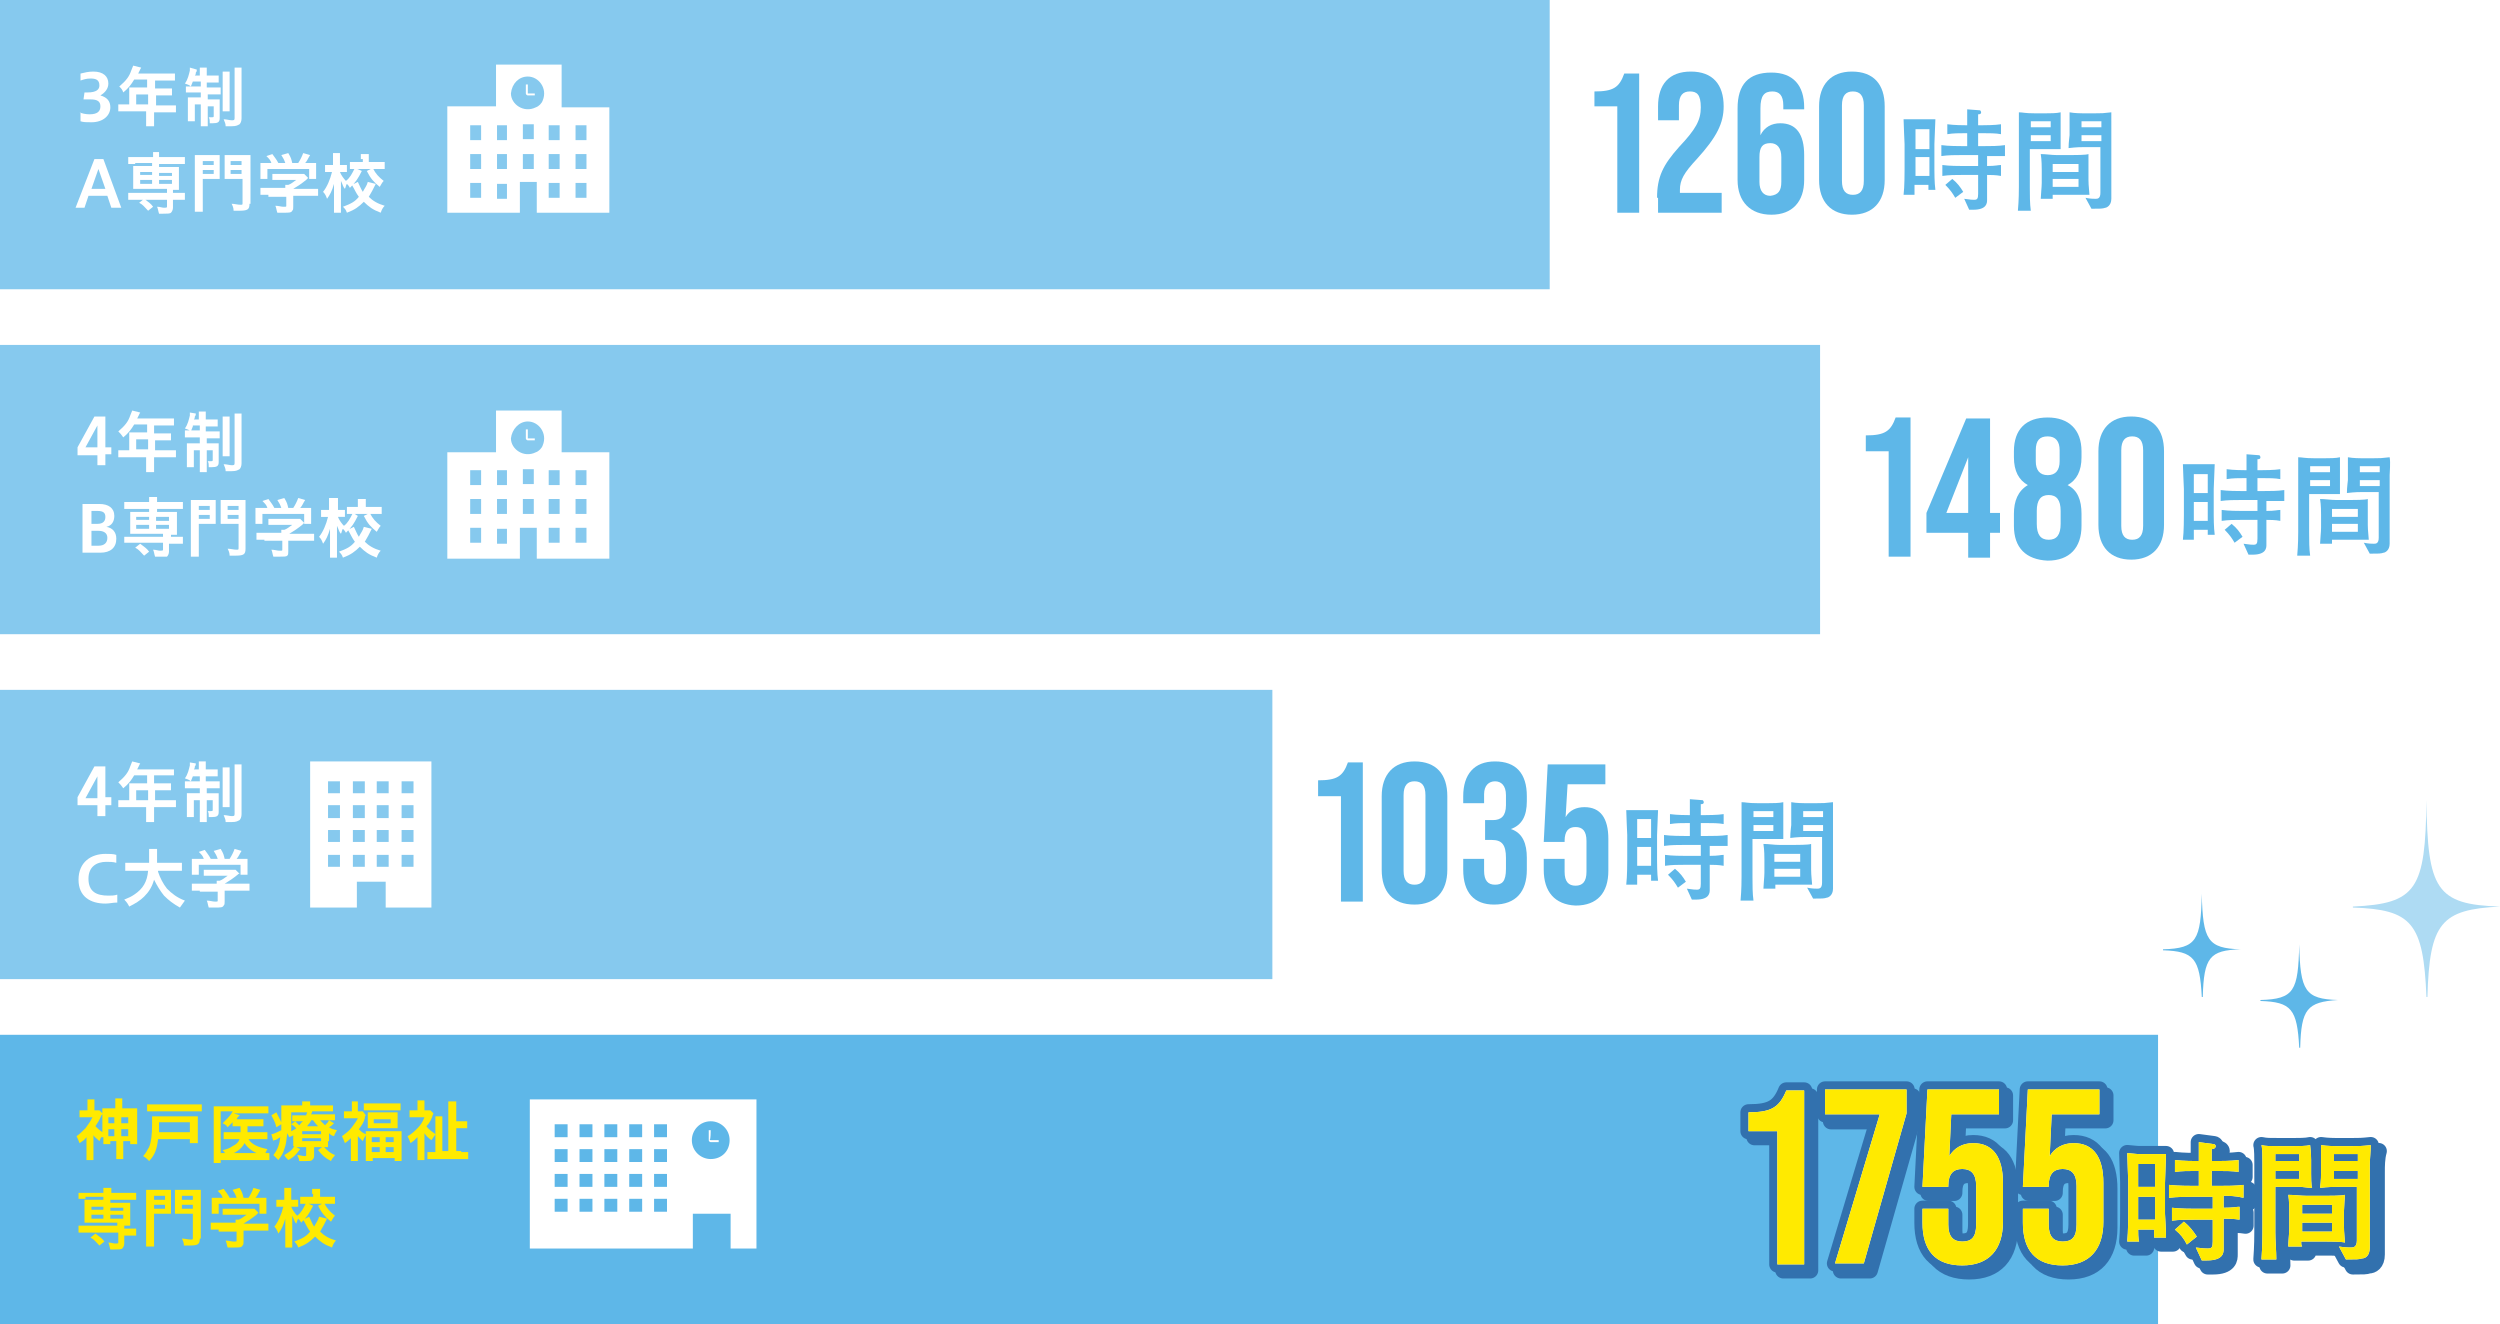 <?xml version="1.0" encoding="utf-8"?>
<!-- Generator: Adobe Illustrator 28.2.0, SVG Export Plug-In . SVG Version: 6.00 Build 0)  -->
<svg version="1.1" id="レイヤー_1" xmlns="http://www.w3.org/2000/svg" xmlns:xlink="http://www.w3.org/1999/xlink" x="0px"
	 y="0px" viewBox="0 0 251.5 133.2" style="enable-background:new 0 0 251.5 133.2;" xml:space="preserve">
<style type="text/css">
	.st0{fill:none;}
	.st1{fill:#FFFFFF;}
	.st2{fill:#5EB7E8;}
	.st3{opacity:0.2;fill:url(#SVGID_1_);}
	.st4{fill:#AEDBF3;}
	.st5{fill:#86C9EE;}
	.st6{fill:none;stroke:#3271AE;stroke-width:1.633;stroke-linecap:round;stroke-linejoin:round;}
	.st7{fill:#3271AE;}
	.st8{fill:#FFEA00;}
</style>
<pattern  x="50.8" y="109.4" width="53.7" height="53.7" patternUnits="userSpaceOnUse" id="新規パターンスウォッチ_22_コピー_3" viewBox="0 -53.7 53.7 53.7" style="overflow:visible;">
	<g>
		<rect y="-53.7" class="st0" width="53.7" height="53.7"/>
		<circle class="st1" cx="26.8" cy="-26.8" r="10.6"/>
	</g>
</pattern>
<rect x="0" y="104.1" class="st2" width="217.1" height="29.1"/>
<pattern  id="SVGID_1_" xlink:href="#譁ｰ隕上ヱ繧ｿ繝ｼ繝ｳ繧ｹ繧ｦ繧ｩ繝メ_22_繧ｳ繝斐_3" patternTransform="matrix(6.109403e-02 -6.109403e-02 6.109403e-02 6.109403e-02 -7107.667 -8230.615)">
</pattern>
<rect x="0" y="104.1" class="st3" width="217.1" height="29.1"/>
<path class="st4" d="M251.5,91.2c-6.4-0.2-7.3-1.7-7.4-10.7h0c-0.1,9-1,10.4-7.4,10.7v0.1c5.9,0.2,7.1,1.5,7.4,9h0.1
	C244.4,92.8,245.6,91.5,251.5,91.2L251.5,91.2z"/>
<path class="st2" d="M235.2,100.6c-3.3-0.1-3.8-0.9-3.9-5.6h0c-0.1,4.7-0.5,5.5-3.9,5.6v0.1c3.1,0.1,3.7,0.8,3.9,4.7h0.1
	C231.5,101.5,232.1,100.8,235.2,100.6L235.2,100.6z"/>
<path class="st2" d="M225.4,95.5c-3.3-0.1-3.8-0.9-3.9-5.6h0c-0.1,4.7-0.5,5.5-3.9,5.6v0.1c3.1,0.1,3.7,0.8,3.9,4.7h0.1
	C221.7,96.3,222.3,95.6,225.4,95.5L225.4,95.5z"/>
<rect x="0" class="st5" width="155.9" height="29.1"/>
<rect x="0" y="34.7" class="st5" width="183.1" height="29.1"/>
<rect x="0" y="69.4" class="st5" width="128" height="29.1"/>
<g>
	<g>
		<path class="st2" d="M162.7,10.7h-2.3V9.2c1.9,0,2.5-0.4,3-1.8h1.5v14h-2.2V10.7z"/>
		<path class="st2" d="M166.7,19.9c0-2.1,0.6-3.3,2.2-5.1c1.7-1.8,2.2-2.7,2.2-4c0-1.3-0.4-1.6-1.1-1.6s-1.1,0.4-1.1,1.4v1.5h-2.1
			v-1.4c0-2.2,1.1-3.5,3.3-3.5c2.2,0,3.3,1.3,3.3,3.5c0,1.7-0.7,3.1-2.7,5.3c-1.3,1.4-1.7,2.1-1.7,3.1v0.3h4.2v2h-6.4V19.9z"/>
		<path class="st2" d="M174.8,18.1v-7.2c0-2.4,1.1-3.6,3.4-3.6c2.2,0,3.3,1.3,3.3,3.5V11h-2.1v-0.4c0-1-0.4-1.4-1.1-1.4
			c-0.8,0-1.2,0.4-1.2,1.7v2.7c0.4-0.8,1.1-1.2,2-1.2c1.6,0,2.4,1.1,2.4,3.2v2.5c0,2.2-1.2,3.5-3.3,3.5S174.8,20.3,174.8,18.1z
			 M179.2,18.3v-2.5c0-0.9-0.4-1.4-1.1-1.4c-0.8,0-1.1,0.4-1.1,1.4v2.5c0,0.9,0.4,1.4,1.1,1.4C178.9,19.6,179.2,19.2,179.2,18.3z"/>
		<path class="st2" d="M183,18.1v-7.4c0-2.2,1.2-3.5,3.3-3.5c2.2,0,3.3,1.3,3.3,3.5v7.4c0,2.2-1.2,3.5-3.3,3.5
			C184.2,21.6,183,20.3,183,18.1z M187.5,18.2v-7.6c0-1-0.4-1.4-1.1-1.4s-1.1,0.4-1.1,1.4v7.6c0,1,0.4,1.4,1.1,1.4
			S187.5,19.2,187.5,18.2z"/>
		<path class="st2" d="M194,19.2c0-0.2,0-0.3,0-0.6h-1.4c0,0.2,0,0.9,0,1h-1.1c0.1-0.8,0.1-2.3,0.1-2.5v-2.6c0,0-0.1-2.2-0.1-2.5
			c0.9,0,0.9,0,1,0h1.3c0.2,0,0.8,0,0.9,0c0,0.4-0.1,2.1-0.1,2.5v2.6c0,0.1,0,1.3,0.1,2H194z M194.1,13h-1.4V15h1.4V13z M194.1,15.8
			h-1.4v1.9h1.4V15.8z M199.9,15.7v1c0.9,0,1.1-0.1,1.4-0.1v1.1c-0.5-0.1-1.1-0.1-1.4-0.1V18v2.1c0,0.3,0,1-1.4,1
			c-0.2,0-0.3,0-0.4,0l-0.5-1.1c0.7,0.1,0.8,0.1,1,0.1c0.3,0,0.4-0.1,0.4-0.6v-1.9h-1.6c-0.7,0-1.3,0-2,0.1v-1.1
			c0.7,0.1,1.7,0.1,2,0.1h1.6v-1.1h-1.6c-0.7,0-1.4,0-2.1,0.1v-1.1c0.7,0.1,1.8,0.1,2.1,0.1h0.5v-1.3h-0.2c-0.6,0-1.2,0-1.8,0.1v-1
			c0.7,0.1,1.7,0.1,1.8,0.1h0.2v-0.5c0-0.3,0-1,0-1.1l1.3,0.1c0,0,0.1,0.1,0.1,0.2c0,0.2-0.2,0.2-0.3,0.2c0,0.7,0,0.7,0,0.9v0.2h0.5
			c0.1,0,1.2,0,1.8-0.1v1c-0.5-0.1-1.2-0.1-1.8-0.1h-0.5v1.3h0.6c0.7,0,1.4,0,2.1-0.1v1.1C200.9,15.7,200.3,15.7,199.9,15.7z
			 M196.7,19.9c-0.3-0.5-0.5-0.8-1-1.3l0.7-0.6c0.5,0.4,0.8,0.8,1.1,1.3L196.7,19.9z"/>
		<path class="st2" d="M207.3,12.6v1.2c0,0.1,0,1,0,1.2c-0.2,0-0.2,0-0.9,0c-0.1,0-0.7,0-0.8,0h-1.4v3.9c0,0.7,0,1.6,0.1,2.3h-1.3
			c0.1-1.1,0.1-2.1,0.1-2.4v-5.9c0-0.4,0-1.3,0-1.6c0.4,0,0.6,0.1,1.6,0.1h1.1c0.4,0,1.1,0,1.5-0.1
			C207.3,12.1,207.3,12.6,207.3,12.6z M206.3,12.2h-2v0.6h2V12.2z M206.3,13.6h-2v0.6h2V13.6z M208.6,19.6h-2.1c0,0.2,0,0.3,0,0.4
			h-1.2c0-0.3,0.1-1.2,0.1-1.6v-1.3c0-0.2,0-1-0.1-1.6c0.5,0,1.1,0.1,1.6,0.1h1.5c0.2,0,1.5,0,1.7-0.1c0,0,0,1.1,0,1.4v1.2
			c0,0.6,0.1,1.3,0.1,1.5C209.9,19.6,209,19.6,208.6,19.6z M209.1,16.5h-2.6v0.8h2.6V16.5z M209.1,18h-2.6v0.8h2.6V18z M212.4,13.1
			v6.7l0,0.2c0,0.7-0.5,0.9-0.6,0.9c-0.3,0.1-0.5,0.1-1.4,0.1l-0.6-1.1c0.5,0.1,0.8,0.1,1,0.1c0.2,0,0.5,0,0.5-0.6v-4.6h-1.6
			c-0.3,0-0.8,0-1.6,0.1c0-0.6,0.1-1.2,0.1-1.3v-1.1c0-0.3,0-1,0-1.2c0.5,0.1,1.3,0.1,1.3,0.1h1.3c0.6,0,0.8,0,1.6-0.1
			C212.4,11.9,212.4,12.7,212.4,13.1z M211.4,12.2h-2v0.6h2V12.2z M211.4,13.6h-2v0.6h2V13.6z"/>
	</g>
</g>
<g>
	<g>
		<path class="st2" d="M190,45.4h-2.3v-1.6c1.9,0,2.5-0.4,3-1.8h1.5v14H190V45.4z"/>
		<path class="st2" d="M198,53.6h-4.2v-2l4-9.5h2.4v9.5h1v2h-1v2.5H198V53.6z M198,51.6V46l-2.2,5.6H198z"/>
		<path class="st2" d="M202.6,52.9v-1.2c0-1.3,0.4-2.3,1.4-2.9v0c-0.9-0.5-1.4-1.4-1.4-2.8v-0.6c0-2.2,1.2-3.4,3.4-3.4
			c2.1,0,3.4,1.2,3.4,3.4V46c0,1.4-0.5,2.3-1.4,2.8v0c1,0.5,1.4,1.5,1.4,2.9v1.2c0,2.2-1.2,3.5-3.4,3.5
			C203.8,56.3,202.6,55.1,202.6,52.9z M207.3,52.7v-1.3c0-1.1-0.4-1.6-1.2-1.6s-1.2,0.5-1.2,1.6v1.3c0,1.1,0.4,1.6,1.2,1.6
			S207.3,53.8,207.3,52.7z M207.2,46.4v-1.1c0-0.9-0.4-1.4-1.2-1.4c-0.8,0-1.2,0.4-1.2,1.4v1.1c0,0.9,0.4,1.4,1.2,1.4
			C206.8,47.8,207.2,47.3,207.2,46.4z"/>
		<path class="st2" d="M211.1,52.8v-7.4c0-2.2,1.2-3.5,3.3-3.5c2.2,0,3.3,1.3,3.3,3.5v7.4c0,2.2-1.2,3.5-3.3,3.5
			C212.3,56.3,211.1,55,211.1,52.8z M215.6,52.9v-7.6c0-1-0.4-1.4-1.1-1.4s-1.1,0.4-1.1,1.4v7.6c0,1,0.4,1.4,1.1,1.4
			S215.6,53.9,215.6,52.9z"/>
		<path class="st2" d="M222.1,53.9c0-0.2,0-0.3,0-0.6h-1.4c0,0.2,0,0.9,0,1h-1.1c0.1-0.8,0.1-2.3,0.1-2.5v-2.6c0,0-0.1-2.2-0.1-2.5
			c0.9,0,0.9,0,1,0h1.3c0.2,0,0.8,0,0.9,0c0,0.4-0.1,2.1-0.1,2.5v2.6c0,0.1,0,1.3,0.1,2H222.1z M222.1,47.7h-1.4v1.9h1.4V47.7z
			 M222.1,50.5h-1.4v1.9h1.4V50.5z M228,50.4v1c0.9,0,1.1-0.1,1.4-0.1v1.1c-0.5-0.1-1.1-0.1-1.4-0.1v0.4v2.1c0,0.3,0,1-1.4,1
			c-0.2,0-0.3,0-0.4,0l-0.5-1.1c0.7,0.1,0.8,0.1,1,0.1c0.3,0,0.4-0.1,0.4-0.6v-1.9h-1.6c-0.7,0-1.3,0-2,0.1v-1.1
			c0.7,0.1,1.7,0.1,2,0.1h1.6v-1.1h-1.6c-0.7,0-1.4,0-2.1,0.1v-1.1c0.7,0.1,1.8,0.1,2.1,0.1h0.5v-1.3h-0.2c-0.6,0-1.2,0-1.8,0.1v-1
			c0.7,0.1,1.7,0.1,1.8,0.1h0.2v-0.5c0-0.3,0-1,0-1.1l1.3,0.1c0,0,0.1,0.1,0.1,0.2c0,0.2-0.2,0.2-0.3,0.2c0,0.7,0,0.7,0,0.9v0.2h0.5
			c0.1,0,1.2,0,1.8-0.1v1c-0.5-0.1-1.2-0.1-1.8-0.1h-0.5v1.3h0.6c0.7,0,1.4,0,2.1-0.1v1.1C228.9,50.4,228.4,50.4,228,50.4z
			 M224.8,54.6c-0.3-0.5-0.5-0.8-1-1.3l0.7-0.6c0.5,0.4,0.8,0.8,1.1,1.3L224.8,54.6z"/>
		<path class="st2" d="M235.4,47.3v1.2c0,0.1,0,1,0,1.2c-0.2,0-0.2,0-0.9,0c-0.1,0-0.7,0-0.8,0h-1.4v3.9c0,0.7,0,1.6,0.1,2.3h-1.3
			c0.1-1.1,0.1-2.1,0.1-2.4v-5.9c0-0.4,0-1.3,0-1.6c0.4,0,0.6,0.1,1.6,0.1h1.1c0.4,0,1.1,0,1.5-0.1
			C235.4,46.8,235.4,47.3,235.4,47.3z M234.4,46.9h-2v0.6h2V46.9z M234.4,48.3h-2v0.6h2V48.3z M236.7,54.3h-2.1c0,0.2,0,0.3,0,0.4
			h-1.2c0-0.3,0.1-1.2,0.1-1.6v-1.3c0-0.2,0-1-0.1-1.6c0.5,0,1.1,0.1,1.6,0.1h1.5c0.2,0,1.5,0,1.7-0.1c0,0,0,1.1,0,1.4v1.2
			c0,0.6,0.1,1.3,0.1,1.5C237.9,54.3,237,54.3,236.7,54.3z M237.2,51.2h-2.6v0.8h2.6V51.2z M237.2,52.7h-2.6v0.8h2.6V52.7z
			 M240.4,47.8v6.7l0,0.2c0,0.7-0.5,0.9-0.6,0.9c-0.3,0.1-0.5,0.1-1.4,0.1l-0.6-1.1c0.5,0.1,0.8,0.1,1,0.1c0.2,0,0.5,0,0.5-0.6v-4.6
			h-1.6c-0.3,0-0.8,0-1.6,0.1c0-0.6,0.1-1.2,0.1-1.3v-1.1c0-0.3,0-1,0-1.2c0.5,0.1,1.3,0.1,1.3,0.1h1.3c0.6,0,0.8,0,1.6-0.1
			C240.5,46.6,240.4,47.4,240.4,47.8z M239.4,46.9h-2v0.6h2V46.9z M239.4,48.3h-2v0.6h2V48.3z"/>
	</g>
</g>
<g>
	<g>
		<path class="st2" d="M134.9,80.1h-2.3v-1.6c1.9,0,2.5-0.4,3-1.8h1.5v14h-2.2V80.1z"/>
		<path class="st2" d="M139,87.5v-7.4c0-2.2,1.2-3.5,3.3-3.5c2.2,0,3.3,1.3,3.3,3.5v7.4c0,2.2-1.2,3.5-3.3,3.5
			C140.1,91,139,89.7,139,87.5z M143.4,87.6V80c0-1-0.4-1.4-1.1-1.4s-1.1,0.4-1.1,1.4v7.6c0,1,0.4,1.4,1.1,1.4
			S143.4,88.6,143.4,87.6z"/>
		<path class="st2" d="M147.2,87.5v-1.1h2.1v1.2c0,1,0.4,1.4,1.1,1.4s1.1-0.3,1.1-1.6v-1.1c0-1.3-0.4-1.8-1.4-1.8h-0.7v-2h0.8
			c0.8,0,1.3-0.4,1.3-1.5v-1c0-1-0.5-1.4-1.1-1.4c-0.6,0-1.1,0.4-1.1,1.3v0.9h-2.1v-0.7c0-2.2,1.1-3.5,3.2-3.5
			c2.1,0,3.2,1.2,3.2,3.5v0.5c0,1.5-0.5,2.4-1.6,2.8v0c1.2,0.4,1.6,1.5,1.6,2.9v1.2c0,2.2-1.1,3.5-3.3,3.5
			C148.3,91,147.2,89.8,147.2,87.5z"/>
		<path class="st2" d="M155.3,87.5v-1.1h2.1v1.3c0,1,0.4,1.4,1.1,1.4s1.1-0.4,1.1-1.4v-3.1c0-1-0.4-1.4-1.1-1.4s-1.1,0.4-1.1,1.4
			v0.1h-2.1l0.4-7.8h5.8v2h-3.8l-0.2,3.3c0.4-0.7,1.1-1,1.9-1c1.6,0,2.4,1.1,2.4,3.2v3.2c0,2.2-1.1,3.5-3.3,3.5
			C156.4,91,155.3,89.7,155.3,87.5z"/>
		<path class="st2" d="M166.1,88.6c0-0.2,0-0.3,0-0.6h-1.4c0,0.2,0,0.9,0,1h-1.1c0.1-0.8,0.1-2.3,0.1-2.5V84c0,0-0.1-2.2-0.1-2.5
			c0.9,0,0.9,0,1,0h1.3c0.2,0,0.8,0,0.9,0c0,0.4-0.1,2.1-0.1,2.5v2.6c0,0.1,0,1.3,0.1,2H166.1z M166.1,82.4h-1.4v1.9h1.4V82.4z
			 M166.1,85.2h-1.4v1.9h1.4V85.2z M172,85.1v1c0.9,0,1.1-0.1,1.4-0.1v1.1c-0.5-0.1-1.1-0.1-1.4-0.1v0.4v2.1c0,0.3,0,1-1.4,1
			c-0.2,0-0.3,0-0.4,0l-0.5-1.1c0.7,0.1,0.8,0.1,1,0.1c0.3,0,0.4-0.1,0.4-0.6V87h-1.6c-0.7,0-1.3,0-2,0.1v-1.1
			c0.7,0.1,1.7,0.1,2,0.1h1.6v-1.1h-1.6c-0.7,0-1.4,0-2.1,0.1v-1.1c0.7,0.1,1.8,0.1,2.1,0.1h0.5v-1.3h-0.2c-0.6,0-1.2,0-1.8,0.1v-1
			c0.7,0.1,1.7,0.1,1.8,0.1h0.2v-0.5c0-0.3,0-1,0-1.1l1.3,0.1c0,0,0.1,0.1,0.1,0.2c0,0.2-0.2,0.2-0.3,0.2c0,0.7,0,0.7,0,0.9v0.2h0.5
			c0.1,0,1.2,0,1.8-0.1v1c-0.5-0.1-1.2-0.1-1.8-0.1h-0.5v1.3h0.6c0.7,0,1.4,0,2.1-0.1v1.1C172.9,85.1,172.3,85.1,172,85.1z
			 M168.8,89.3c-0.3-0.5-0.5-0.8-1-1.3l0.7-0.6c0.5,0.4,0.8,0.8,1.1,1.3L168.8,89.3z"/>
		<path class="st2" d="M179.4,82v1.2c0,0.1,0,1,0,1.2c-0.2,0-0.2,0-0.9,0c-0.1,0-0.7,0-0.8,0h-1.4v3.9c0,0.7,0,1.6,0.1,2.3h-1.3
			c0.1-1.1,0.1-2.1,0.1-2.4v-5.9c0-0.4,0-1.3,0-1.6c0.4,0,0.6,0.1,1.6,0.1h1.1c0.4,0,1.1,0,1.5-0.1C179.4,81.5,179.4,82,179.4,82z
			 M178.4,81.6h-2v0.6h2V81.6z M178.4,83h-2v0.6h2V83z M180.7,89h-2.1c0,0.2,0,0.3,0,0.4h-1.2c0-0.3,0.1-1.2,0.1-1.6v-1.3
			c0-0.2,0-1-0.1-1.6c0.5,0,1.1,0.1,1.6,0.1h1.5c0.2,0,1.5,0,1.7-0.1c0,0,0,1.1,0,1.4v1.2c0,0.6,0.1,1.3,0.1,1.5
			C181.9,89,181,89,180.7,89z M181.1,85.9h-2.6v0.8h2.6V85.9z M181.1,87.4h-2.6v0.8h2.6V87.4z M184.4,82.5v6.7l0,0.2
			c0,0.7-0.5,0.9-0.6,0.9c-0.3,0.1-0.5,0.1-1.4,0.1l-0.6-1.1c0.5,0.1,0.8,0.1,1,0.1c0.2,0,0.5,0,0.5-0.6v-4.6h-1.6
			c-0.3,0-0.8,0-1.6,0.1c0-0.6,0.1-1.2,0.1-1.3v-1.1c0-0.3,0-1,0-1.2c0.5,0.1,1.3,0.1,1.3,0.1h1.3c0.6,0,0.8,0,1.6-0.1
			C184.4,81.3,184.4,82.1,184.4,82.5z M183.4,81.6h-2v0.6h2V81.6z M183.4,83h-2v0.6h2V83z"/>
	</g>
</g>
<g>
	<g>
		<path class="st6" d="M179.4,114.4h-2.9v-1.9c2.3,0,3.1-0.5,3.8-2.2h1.8v17.5h-2.7V114.4z"/>
		<path class="st6" d="M189.7,112.8h-5.5v-2.5h8.2v2.4l-4.3,15.1h-2.9L189.7,112.8z"/>
		<path class="st6" d="M194,123.6v-1.4h2.6v1.6c0,1.2,0.5,1.7,1.4,1.7c0.9,0,1.4-0.4,1.4-1.7v-3.9c0-1.2-0.5-1.7-1.4-1.7
			c-0.9,0-1.4,0.5-1.4,1.7v0.1H194l0.5-9.8h7.2v2.5H197l-0.2,4.2c0.5-0.8,1.3-1.3,2.4-1.3c2,0,3,1.4,3,4v3.9c0,2.8-1.4,4.4-4.1,4.4
			S194,126.4,194,123.6z"/>
		<path class="st6" d="M204.1,123.6v-1.4h2.6v1.6c0,1.2,0.5,1.7,1.4,1.7c0.9,0,1.4-0.4,1.4-1.7v-3.9c0-1.2-0.5-1.7-1.4-1.7
			c-0.9,0-1.4,0.5-1.4,1.7v0.1h-2.6l0.5-9.8h7.2v2.5h-4.8l-0.2,4.2c0.5-0.8,1.3-1.3,2.4-1.3c2,0,3,1.4,3,4v3.9
			c0,2.8-1.4,4.4-4.1,4.4S204.1,126.4,204.1,123.6z"/>
		<path class="st6" d="M217.4,125c0-0.2,0-0.3,0-0.7h-1.6c0,0.2,0,1,0.1,1.2h-1.2c0.1-1,0.1-2.7,0.1-2.9v-3.1c0-0.1-0.1-2.6-0.1-2.9
			c1,0.1,1.1,0.1,1.2,0.1h1.6c0.2,0,1,0,1.1,0c0,0.5-0.1,2.5-0.1,2.9v3.1c0,0.2,0.1,1.5,0.1,2.4H217.4z M217.5,117.8h-1.7v2.3h1.7
			V117.8z M217.5,121.1h-1.7v2.3h1.7V121.1z M224.3,120.9v1.2c1,0,1.3-0.1,1.6-0.1v1.3c-0.6-0.1-1.2-0.1-1.6-0.1v0.5v2.5
			c0,0.4,0,1.2-1.7,1.2c-0.2,0-0.3,0-0.5,0l-0.6-1.3c0.8,0.1,0.9,0.1,1.2,0.1c0.4,0,0.5-0.1,0.5-0.7v-2.2h-1.8c-0.8,0-1.6,0-2.3,0.1
			V122c0.8,0.1,2,0.1,2.3,0.1h1.8v-1.2h-1.9c-0.8,0-1.7,0-2.5,0.1v-1.3c0.9,0.1,2.1,0.1,2.5,0.1h0.5v-1.5h-0.3c-0.7,0-1.5,0-2.1,0.1
			v-1.2c0.8,0.1,2,0.1,2.1,0.1h0.3v-0.6c0-0.4,0-1.2,0-1.3l1.5,0.2c0.1,0,0.2,0.1,0.2,0.2c0,0.2-0.2,0.3-0.4,0.3c0,0.9,0,0.9,0,1
			v0.2h0.6c0.2,0,1.4,0,2.1-0.1v1.2c-0.6-0.1-1.4-0.1-2.1-0.1H223v1.5h0.7c0.8,0,1.7,0,2.5-0.1v1.3
			C225.5,121,224.8,120.9,224.3,120.9z M220.6,125.9c-0.3-0.6-0.6-1-1.2-1.5l0.9-0.8c0.6,0.5,0.9,0.9,1.3,1.5L220.6,125.9z"/>
		<path class="st6" d="M233.1,117.3v1.4c0,0.2,0,1.2,0.1,1.4c-0.2,0-0.3,0-1.1-0.1c-0.1,0-0.8,0-0.9,0h-1.7v4.6
			c0,0.8,0.1,1.9,0.1,2.7h-1.5c0.1-1.3,0.1-2.5,0.1-2.8v-6.9c0-0.4,0-1.5-0.1-1.8c0.5,0.1,0.7,0.1,1.9,0.1h1.3c0.5,0,1.3,0,1.7-0.1
			C233.1,116.6,233.1,117.3,233.1,117.3z M231.9,116.8h-2.4v0.7h2.4V116.8z M231.9,118.4h-2.4v0.8h2.4V118.4z M234.6,125.5h-2.5
			c0,0.2,0,0.4,0.1,0.5h-1.4c0-0.4,0.1-1.4,0.1-1.8v-1.6c0-0.3,0-1.2-0.1-1.8c0.5,0,1.3,0.1,1.9,0.1h1.8c0.3,0,1.8,0,2-0.1
			c0,0-0.1,1.4-0.1,1.7v1.4c0,0.7,0.1,1.5,0.1,1.7C236.1,125.6,235.1,125.5,234.6,125.5z M235.2,121.8h-3v0.9h3V121.8z M235.2,123.6
			h-3v0.9h3V123.6z M239.1,117.9v8l0,0.3c0,0.9-0.5,1.1-0.8,1.1c-0.3,0.1-0.5,0.1-1.6,0.1l-0.7-1.3c0.6,0.1,1,0.1,1.2,0.1
			c0.2,0,0.6,0,0.6-0.7V120H236c-0.3,0-1,0-1.8,0.1c0.1-0.7,0.1-1.4,0.1-1.6v-1.3c0-0.3,0-1.1,0-1.4c0.6,0.1,1.5,0.1,1.5,0.1h1.6
			c0.7,0,1,0,1.9-0.1C239.1,116.5,239.1,117.3,239.1,117.9z M237.9,116.8h-2.4v0.7h2.4V116.8z M237.9,118.4h-2.4v0.8h2.4V118.4z"/>
		<path class="st7" d="M179.4,114.4h-2.9v-1.9c2.3,0,3.1-0.5,3.8-2.2h1.8v17.5h-2.7V114.4z"/>
		<path class="st7" d="M189.7,112.8h-5.5v-2.5h8.2v2.4l-4.3,15.1h-2.9L189.7,112.8z"/>
		<path class="st7" d="M194,123.6v-1.4h2.6v1.6c0,1.2,0.5,1.7,1.4,1.7c0.9,0,1.4-0.4,1.4-1.7v-3.9c0-1.2-0.5-1.7-1.4-1.7
			c-0.9,0-1.4,0.5-1.4,1.7v0.1H194l0.5-9.8h7.2v2.5H197l-0.2,4.2c0.5-0.8,1.3-1.3,2.4-1.3c2,0,3,1.4,3,4v3.9c0,2.8-1.4,4.4-4.1,4.4
			S194,126.4,194,123.6z"/>
		<path class="st7" d="M204.1,123.6v-1.4h2.6v1.6c0,1.2,0.5,1.7,1.4,1.7c0.9,0,1.4-0.4,1.4-1.7v-3.9c0-1.2-0.5-1.7-1.4-1.7
			c-0.9,0-1.4,0.5-1.4,1.7v0.1h-2.6l0.5-9.8h7.2v2.5h-4.8l-0.2,4.2c0.5-0.8,1.3-1.3,2.4-1.3c2,0,3,1.4,3,4v3.9
			c0,2.8-1.4,4.4-4.1,4.4S204.1,126.4,204.1,123.6z"/>
		<path class="st7" d="M217.4,125c0-0.2,0-0.3,0-0.7h-1.6c0,0.2,0,1,0.1,1.2h-1.2c0.1-1,0.1-2.7,0.1-2.9v-3.1c0-0.1-0.1-2.6-0.1-2.9
			c1,0.1,1.1,0.1,1.2,0.1h1.6c0.2,0,1,0,1.1,0c0,0.5-0.1,2.5-0.1,2.9v3.1c0,0.2,0.1,1.5,0.1,2.4H217.4z M217.5,117.8h-1.7v2.3h1.7
			V117.8z M217.5,121.1h-1.7v2.3h1.7V121.1z M224.3,120.9v1.2c1,0,1.3-0.1,1.6-0.1v1.3c-0.6-0.1-1.2-0.1-1.6-0.1v0.5v2.5
			c0,0.4,0,1.2-1.7,1.2c-0.2,0-0.3,0-0.5,0l-0.6-1.3c0.8,0.1,0.9,0.1,1.2,0.1c0.4,0,0.5-0.1,0.5-0.7v-2.2h-1.8c-0.8,0-1.6,0-2.3,0.1
			V122c0.8,0.1,2,0.1,2.3,0.1h1.8v-1.2h-1.9c-0.8,0-1.7,0-2.5,0.1v-1.3c0.9,0.1,2.1,0.1,2.5,0.1h0.5v-1.5h-0.3c-0.7,0-1.5,0-2.1,0.1
			v-1.2c0.8,0.1,2,0.1,2.1,0.1h0.3v-0.6c0-0.4,0-1.2,0-1.3l1.5,0.2c0.1,0,0.2,0.1,0.2,0.2c0,0.2-0.2,0.3-0.4,0.3c0,0.9,0,0.9,0,1
			v0.2h0.6c0.2,0,1.4,0,2.1-0.1v1.2c-0.6-0.1-1.4-0.1-2.1-0.1H223v1.5h0.7c0.8,0,1.7,0,2.5-0.1v1.3
			C225.5,121,224.8,120.9,224.3,120.9z M220.6,125.9c-0.3-0.6-0.6-1-1.2-1.5l0.9-0.8c0.6,0.5,0.9,0.9,1.3,1.5L220.6,125.9z"/>
		<path class="st7" d="M233.1,117.3v1.4c0,0.2,0,1.2,0.1,1.4c-0.2,0-0.3,0-1.1-0.1c-0.1,0-0.8,0-0.9,0h-1.7v4.6
			c0,0.8,0.1,1.9,0.1,2.7h-1.5c0.1-1.3,0.1-2.5,0.1-2.8v-6.9c0-0.4,0-1.5-0.1-1.8c0.5,0.1,0.7,0.1,1.9,0.1h1.3c0.5,0,1.3,0,1.7-0.1
			C233.1,116.6,233.1,117.3,233.1,117.3z M231.9,116.8h-2.4v0.7h2.4V116.8z M231.9,118.4h-2.4v0.8h2.4V118.4z M234.6,125.5h-2.5
			c0,0.2,0,0.4,0.1,0.5h-1.4c0-0.4,0.1-1.4,0.1-1.8v-1.6c0-0.3,0-1.2-0.1-1.8c0.5,0,1.3,0.1,1.9,0.1h1.8c0.3,0,1.8,0,2-0.1
			c0,0-0.1,1.4-0.1,1.7v1.4c0,0.7,0.1,1.5,0.1,1.7C236.1,125.6,235.1,125.5,234.6,125.5z M235.2,121.8h-3v0.9h3V121.8z M235.2,123.6
			h-3v0.9h3V123.6z M239.1,117.9v8l0,0.3c0,0.9-0.5,1.1-0.8,1.1c-0.3,0.1-0.5,0.1-1.6,0.1l-0.7-1.3c0.6,0.1,1,0.1,1.2,0.1
			c0.2,0,0.6,0,0.6-0.7V120H236c-0.3,0-1,0-1.8,0.1c0.1-0.7,0.1-1.4,0.1-1.6v-1.3c0-0.3,0-1.1,0-1.4c0.6,0.1,1.5,0.1,1.5,0.1h1.6
			c0.7,0,1,0,1.9-0.1C239.1,116.5,239.1,117.3,239.1,117.9z M237.9,116.8h-2.4v0.7h2.4V116.8z M237.9,118.4h-2.4v0.8h2.4V118.4z"/>
		<path class="st7" d="M179.4,114.4h-2.9v-1.9c2.3,0,3.1-0.5,3.8-2.2h1.8v17.5h-2.7V114.4z"/>
		<path class="st7" d="M189.7,112.8h-5.5v-2.5h8.2v2.4l-4.3,15.1h-2.9L189.7,112.8z"/>
		<path class="st7" d="M194,123.6v-1.4h2.6v1.6c0,1.2,0.5,1.7,1.4,1.7c0.9,0,1.4-0.4,1.4-1.7v-3.9c0-1.2-0.5-1.7-1.4-1.7
			c-0.9,0-1.4,0.5-1.4,1.7v0.1H194l0.5-9.8h7.2v2.5H197l-0.2,4.2c0.5-0.8,1.3-1.3,2.4-1.3c2,0,3,1.4,3,4v3.9c0,2.8-1.4,4.4-4.1,4.4
			S194,126.4,194,123.6z"/>
		<path class="st7" d="M204.1,123.6v-1.4h2.6v1.6c0,1.2,0.5,1.7,1.4,1.7c0.9,0,1.4-0.4,1.4-1.7v-3.9c0-1.2-0.5-1.7-1.4-1.7
			c-0.9,0-1.4,0.5-1.4,1.7v0.1h-2.6l0.5-9.8h7.2v2.5h-4.8l-0.2,4.2c0.5-0.8,1.3-1.3,2.4-1.3c2,0,3,1.4,3,4v3.9
			c0,2.8-1.4,4.4-4.1,4.4S204.1,126.4,204.1,123.6z"/>
		<path class="st7" d="M217.4,125c0-0.2,0-0.3,0-0.7h-1.6c0,0.2,0,1,0.1,1.2h-1.2c0.1-1,0.1-2.7,0.1-2.9v-3.1c0-0.1-0.1-2.6-0.1-2.9
			c1,0.1,1.1,0.1,1.2,0.1h1.6c0.2,0,1,0,1.1,0c0,0.5-0.1,2.5-0.1,2.9v3.1c0,0.2,0.1,1.5,0.1,2.4H217.4z M217.5,117.8h-1.7v2.3h1.7
			V117.8z M217.5,121.1h-1.7v2.3h1.7V121.1z M224.3,120.9v1.2c1,0,1.3-0.1,1.6-0.1v1.3c-0.6-0.1-1.2-0.1-1.6-0.1v0.5v2.5
			c0,0.4,0,1.2-1.7,1.2c-0.2,0-0.3,0-0.5,0l-0.6-1.3c0.8,0.1,0.9,0.1,1.2,0.1c0.4,0,0.5-0.1,0.5-0.7v-2.2h-1.8c-0.8,0-1.6,0-2.3,0.1
			V122c0.8,0.1,2,0.1,2.3,0.1h1.8v-1.2h-1.9c-0.8,0-1.7,0-2.5,0.1v-1.3c0.9,0.1,2.1,0.1,2.5,0.1h0.5v-1.5h-0.3c-0.7,0-1.5,0-2.1,0.1
			v-1.2c0.8,0.1,2,0.1,2.1,0.1h0.3v-0.6c0-0.4,0-1.2,0-1.3l1.5,0.2c0.1,0,0.2,0.1,0.2,0.2c0,0.2-0.2,0.3-0.4,0.3c0,0.9,0,0.9,0,1
			v0.2h0.6c0.2,0,1.4,0,2.1-0.1v1.2c-0.6-0.1-1.4-0.1-2.1-0.1H223v1.5h0.7c0.8,0,1.7,0,2.5-0.1v1.3
			C225.5,121,224.8,120.9,224.3,120.9z M220.6,125.9c-0.3-0.6-0.6-1-1.2-1.5l0.9-0.8c0.6,0.5,0.9,0.9,1.3,1.5L220.6,125.9z"/>
		<path class="st7" d="M233.1,117.3v1.4c0,0.2,0,1.2,0.1,1.4c-0.2,0-0.3,0-1.1-0.1c-0.1,0-0.8,0-0.9,0h-1.7v4.6
			c0,0.8,0.1,1.9,0.1,2.7h-1.5c0.1-1.3,0.1-2.5,0.1-2.8v-6.9c0-0.4,0-1.5-0.1-1.8c0.5,0.1,0.7,0.1,1.9,0.1h1.3c0.5,0,1.3,0,1.7-0.1
			C233.1,116.6,233.1,117.3,233.1,117.3z M231.9,116.8h-2.4v0.7h2.4V116.8z M231.9,118.4h-2.4v0.8h2.4V118.4z M234.6,125.5h-2.5
			c0,0.2,0,0.4,0.1,0.5h-1.4c0-0.4,0.1-1.4,0.1-1.8v-1.6c0-0.3,0-1.2-0.1-1.8c0.5,0,1.3,0.1,1.9,0.1h1.8c0.3,0,1.8,0,2-0.1
			c0,0-0.1,1.4-0.1,1.7v1.4c0,0.7,0.1,1.5,0.1,1.7C236.1,125.6,235.1,125.5,234.6,125.5z M235.2,121.8h-3v0.9h3V121.8z M235.2,123.6
			h-3v0.9h3V123.6z M239.1,117.9v8l0,0.3c0,0.9-0.5,1.1-0.8,1.1c-0.3,0.1-0.5,0.1-1.6,0.1l-0.7-1.3c0.6,0.1,1,0.1,1.2,0.1
			c0.2,0,0.6,0,0.6-0.7V120H236c-0.3,0-1,0-1.8,0.1c0.1-0.7,0.1-1.4,0.1-1.6v-1.3c0-0.3,0-1.1,0-1.4c0.6,0.1,1.5,0.1,1.5,0.1h1.6
			c0.7,0,1,0,1.9-0.1C239.1,116.5,239.1,117.3,239.1,117.9z M237.9,116.8h-2.4v0.7h2.4V116.8z M237.9,118.4h-2.4v0.8h2.4V118.4z"/>
	</g>
	<g>
		<g>
			<path class="st6" d="M178.8,113.8h-2.9v-1.9c2.3,0,3.1-0.5,3.8-2.2h1.8v17.5h-2.7V113.8z"/>
			<path class="st6" d="M189.1,112.1h-5.5v-2.5h8.2v2.4l-4.3,15.1h-2.9L189.1,112.1z"/>
			<path class="st6" d="M193.4,123v-1.4h2.6v1.6c0,1.2,0.5,1.7,1.4,1.7c0.9,0,1.4-0.4,1.4-1.7v-3.9c0-1.2-0.5-1.7-1.4-1.7
				c-0.9,0-1.4,0.5-1.4,1.7v0.1h-2.6l0.5-9.8h7.2v2.5h-4.8l-0.2,4.2c0.5-0.8,1.3-1.3,2.4-1.3c2,0,3,1.4,3,4v3.9
				c0,2.8-1.4,4.4-4.1,4.4S193.4,125.8,193.4,123z"/>
			<path class="st6" d="M203.5,123v-1.4h2.6v1.6c0,1.2,0.5,1.7,1.4,1.7c0.9,0,1.4-0.4,1.4-1.7v-3.9c0-1.2-0.5-1.7-1.4-1.7
				c-0.9,0-1.4,0.5-1.4,1.7v0.1h-2.6l0.5-9.8h7.2v2.5h-4.8l-0.2,4.2c0.5-0.8,1.3-1.3,2.4-1.3c2,0,3,1.4,3,4v3.9
				c0,2.8-1.4,4.4-4.1,4.4S203.5,125.8,203.5,123z"/>
			<path class="st6" d="M216.7,124.4c0-0.2,0-0.3,0-0.7h-1.6c0,0.2,0,1,0.1,1.2H214c0.1-1,0.1-2.7,0.1-2.9v-3.1
				c0-0.1-0.1-2.6-0.1-2.9c1,0.1,1.1,0.1,1.2,0.1h1.6c0.2,0,1,0,1.1,0c0,0.5-0.1,2.5-0.1,2.9v3.1c0,0.2,0.1,1.5,0.1,2.4H216.7z
				 M216.8,117.1h-1.7v2.3h1.7V117.1z M216.8,120.4h-1.7v2.3h1.7V120.4z M223.7,120.3v1.2c1,0,1.3-0.1,1.6-0.1v1.3
				c-0.6-0.1-1.2-0.1-1.6-0.1v0.5v2.5c0,0.4,0,1.2-1.7,1.2c-0.2,0-0.3,0-0.5,0l-0.6-1.3c0.8,0.1,0.9,0.1,1.2,0.1
				c0.4,0,0.5-0.1,0.5-0.7v-2.2h-1.8c-0.8,0-1.6,0-2.3,0.1v-1.3c0.8,0.1,2,0.1,2.3,0.1h1.8v-1.2h-1.9c-0.8,0-1.7,0-2.5,0.1v-1.3
				c0.9,0.1,2.1,0.1,2.5,0.1h0.5v-1.5h-0.3c-0.7,0-1.5,0-2.1,0.1v-1.2c0.8,0.1,2,0.1,2.1,0.1h0.3v-0.6c0-0.4,0-1.2,0-1.3l1.5,0.2
				c0.1,0,0.2,0.1,0.2,0.2c0,0.2-0.2,0.3-0.4,0.3c0,0.9,0,0.9,0,1v0.2h0.6c0.2,0,1.4,0,2.1-0.1v1.2c-0.6-0.1-1.4-0.1-2.1-0.1h-0.6
				v1.5h0.7c0.8,0,1.7,0,2.5-0.1v1.3C224.9,120.3,224.2,120.3,223.7,120.3z M220,125.2c-0.3-0.6-0.6-1-1.2-1.5l0.9-0.8
				c0.6,0.5,0.9,0.9,1.3,1.5L220,125.2z"/>
			<path class="st6" d="M232.5,116.7v1.4c0,0.2,0,1.2,0.1,1.4c-0.2,0-0.3,0-1.1-0.1c-0.1,0-0.8,0-0.9,0h-1.7v4.6
				c0,0.8,0.1,1.9,0.1,2.7h-1.5c0.1-1.3,0.1-2.5,0.1-2.8V117c0-0.4,0-1.5-0.1-1.8c0.5,0.1,0.7,0.1,1.9,0.1h1.3c0.5,0,1.3,0,1.7-0.1
				C232.5,116,232.5,116.7,232.5,116.7z M231.3,116.1h-2.4v0.7h2.4V116.1z M231.3,117.8h-2.4v0.8h2.4V117.8z M234,124.9h-2.5
				c0,0.2,0,0.4,0.1,0.5h-1.4c0-0.4,0.1-1.4,0.1-1.8V122c0-0.3,0-1.2-0.1-1.8c0.5,0,1.3,0.1,1.9,0.1h1.8c0.3,0,1.8,0,2-0.1
				c0,0-0.1,1.4-0.1,1.7v1.4c0,0.7,0.1,1.5,0.1,1.7C235.5,124.9,234.4,124.9,234,124.9z M234.6,121.2h-3v0.9h3V121.2z M234.6,123h-3
				v0.9h3V123z M238.4,117.2v8l0,0.3c0,0.9-0.5,1.1-0.8,1.1c-0.3,0.1-0.5,0.1-1.6,0.1l-0.7-1.3c0.6,0.1,1,0.1,1.2,0.1
				c0.2,0,0.6,0,0.6-0.7v-5.4h-1.9c-0.3,0-1,0-1.8,0.1c0.1-0.7,0.1-1.4,0.1-1.6v-1.3c0-0.3,0-1.1,0-1.4c0.6,0.1,1.5,0.1,1.5,0.1h1.6
				c0.7,0,1,0,1.9-0.1C238.5,115.8,238.4,116.7,238.4,117.2z M237.2,116.1h-2.4v0.7h2.4V116.1z M237.2,117.8h-2.4v0.8h2.4V117.8z"/>
		</g>
		<g>
			<path class="st1" d="M178.8,113.8h-2.9v-1.9c2.3,0,3.1-0.5,3.8-2.2h1.8v17.5h-2.7V113.8z"/>
			<path class="st1" d="M189.1,112.1h-5.5v-2.5h8.2v2.4l-4.3,15.1h-2.9L189.1,112.1z"/>
			<path class="st1" d="M193.4,123v-1.4h2.6v1.6c0,1.2,0.5,1.7,1.4,1.7c0.9,0,1.4-0.4,1.4-1.7v-3.9c0-1.2-0.5-1.7-1.4-1.7
				c-0.9,0-1.4,0.5-1.4,1.7v0.1h-2.6l0.5-9.8h7.2v2.5h-4.8l-0.2,4.2c0.5-0.8,1.3-1.3,2.4-1.3c2,0,3,1.4,3,4v3.9
				c0,2.8-1.4,4.4-4.1,4.4S193.4,125.8,193.4,123z"/>
			<path class="st1" d="M203.5,123v-1.4h2.6v1.6c0,1.2,0.5,1.7,1.4,1.7c0.9,0,1.4-0.4,1.4-1.7v-3.9c0-1.2-0.5-1.7-1.4-1.7
				c-0.9,0-1.4,0.5-1.4,1.7v0.1h-2.6l0.5-9.8h7.2v2.5h-4.8l-0.2,4.2c0.5-0.8,1.3-1.3,2.4-1.3c2,0,3,1.4,3,4v3.9
				c0,2.8-1.4,4.4-4.1,4.4S203.5,125.8,203.5,123z"/>
			<path class="st1" d="M216.7,124.4c0-0.2,0-0.3,0-0.7h-1.6c0,0.2,0,1,0.1,1.2H214c0.1-1,0.1-2.7,0.1-2.9v-3.1
				c0-0.1-0.1-2.6-0.1-2.9c1,0.1,1.1,0.1,1.2,0.1h1.6c0.2,0,1,0,1.1,0c0,0.5-0.1,2.5-0.1,2.9v3.1c0,0.2,0.1,1.5,0.1,2.4H216.7z
				 M216.8,117.1h-1.7v2.3h1.7V117.1z M216.8,120.4h-1.7v2.3h1.7V120.4z M223.7,120.3v1.2c1,0,1.3-0.1,1.6-0.1v1.3
				c-0.6-0.1-1.2-0.1-1.6-0.1v0.5v2.5c0,0.4,0,1.2-1.7,1.2c-0.2,0-0.3,0-0.5,0l-0.6-1.3c0.8,0.1,0.9,0.1,1.2,0.1
				c0.4,0,0.5-0.1,0.5-0.7v-2.2h-1.8c-0.8,0-1.6,0-2.3,0.1v-1.3c0.8,0.1,2,0.1,2.3,0.1h1.8v-1.2h-1.9c-0.8,0-1.7,0-2.5,0.1v-1.3
				c0.9,0.1,2.1,0.1,2.5,0.1h0.5v-1.5h-0.3c-0.7,0-1.5,0-2.1,0.1v-1.2c0.8,0.1,2,0.1,2.1,0.1h0.3v-0.6c0-0.4,0-1.2,0-1.3l1.5,0.2
				c0.1,0,0.2,0.1,0.2,0.2c0,0.2-0.2,0.3-0.4,0.3c0,0.9,0,0.9,0,1v0.2h0.6c0.2,0,1.4,0,2.1-0.1v1.2c-0.6-0.1-1.4-0.1-2.1-0.1h-0.6
				v1.5h0.7c0.8,0,1.7,0,2.5-0.1v1.3C224.9,120.3,224.2,120.3,223.7,120.3z M220,125.2c-0.3-0.6-0.6-1-1.2-1.5l0.9-0.8
				c0.6,0.5,0.9,0.9,1.3,1.5L220,125.2z"/>
			<path class="st1" d="M232.5,116.7v1.4c0,0.2,0,1.2,0.1,1.4c-0.2,0-0.3,0-1.1-0.1c-0.1,0-0.8,0-0.9,0h-1.7v4.6
				c0,0.8,0.1,1.9,0.1,2.7h-1.5c0.1-1.3,0.1-2.5,0.1-2.8V117c0-0.4,0-1.5-0.1-1.8c0.5,0.1,0.7,0.1,1.9,0.1h1.3c0.5,0,1.3,0,1.7-0.1
				C232.5,116,232.5,116.7,232.5,116.7z M231.3,116.1h-2.4v0.7h2.4V116.1z M231.3,117.8h-2.4v0.8h2.4V117.8z M234,124.9h-2.5
				c0,0.2,0,0.4,0.1,0.5h-1.4c0-0.4,0.1-1.4,0.1-1.8V122c0-0.3,0-1.2-0.1-1.8c0.5,0,1.3,0.1,1.9,0.1h1.8c0.3,0,1.8,0,2-0.1
				c0,0-0.1,1.4-0.1,1.7v1.4c0,0.7,0.1,1.5,0.1,1.7C235.5,124.9,234.4,124.9,234,124.9z M234.6,121.2h-3v0.9h3V121.2z M234.6,123h-3
				v0.9h3V123z M238.4,117.2v8l0,0.3c0,0.9-0.5,1.1-0.8,1.1c-0.3,0.1-0.5,0.1-1.6,0.1l-0.7-1.3c0.6,0.1,1,0.1,1.2,0.1
				c0.2,0,0.6,0,0.6-0.7v-5.4h-1.9c-0.3,0-1,0-1.8,0.1c0.1-0.7,0.1-1.4,0.1-1.6v-1.3c0-0.3,0-1.1,0-1.4c0.6,0.1,1.5,0.1,1.5,0.1h1.6
				c0.7,0,1,0,1.9-0.1C238.5,115.8,238.4,116.7,238.4,117.2z M237.2,116.1h-2.4v0.7h2.4V116.1z M237.2,117.8h-2.4v0.8h2.4V117.8z"/>
		</g>
		<g>
			<path class="st8" d="M178.8,113.8h-2.9v-1.9c2.3,0,3.1-0.5,3.8-2.2h1.8v17.5h-2.7V113.8z"/>
			<path class="st8" d="M189.1,112.1h-5.5v-2.5h8.2v2.4l-4.3,15.1h-2.9L189.1,112.1z"/>
			<path class="st8" d="M193.4,123v-1.4h2.6v1.6c0,1.2,0.5,1.7,1.4,1.7c0.9,0,1.4-0.4,1.4-1.7v-3.9c0-1.2-0.5-1.7-1.4-1.7
				c-0.9,0-1.4,0.5-1.4,1.7v0.1h-2.6l0.5-9.8h7.2v2.5h-4.8l-0.2,4.2c0.5-0.8,1.3-1.3,2.4-1.3c2,0,3,1.4,3,4v3.9
				c0,2.8-1.4,4.4-4.1,4.4S193.4,125.8,193.4,123z"/>
			<path class="st8" d="M203.5,123v-1.4h2.6v1.6c0,1.2,0.5,1.7,1.4,1.7c0.9,0,1.4-0.4,1.4-1.7v-3.9c0-1.2-0.5-1.7-1.4-1.7
				c-0.9,0-1.4,0.5-1.4,1.7v0.1h-2.6l0.5-9.8h7.2v2.5h-4.8l-0.2,4.2c0.5-0.8,1.3-1.3,2.4-1.3c2,0,3,1.4,3,4v3.9
				c0,2.8-1.4,4.4-4.1,4.4S203.5,125.8,203.5,123z"/>
			<path class="st8" d="M216.7,124.4c0-0.2,0-0.3,0-0.7h-1.6c0,0.2,0,1,0.1,1.2H214c0.1-1,0.1-2.7,0.1-2.9v-3.1
				c0-0.1-0.1-2.6-0.1-2.9c1,0.1,1.1,0.1,1.2,0.1h1.6c0.2,0,1,0,1.1,0c0,0.5-0.1,2.5-0.1,2.9v3.1c0,0.2,0.1,1.5,0.1,2.4H216.7z
				 M216.8,117.1h-1.7v2.3h1.7V117.1z M216.8,120.4h-1.7v2.3h1.7V120.4z M223.7,120.3v1.2c1,0,1.3-0.1,1.6-0.1v1.3
				c-0.6-0.1-1.2-0.1-1.6-0.1v0.5v2.5c0,0.4,0,1.2-1.7,1.2c-0.2,0-0.3,0-0.5,0l-0.6-1.3c0.8,0.1,0.9,0.1,1.2,0.1
				c0.4,0,0.5-0.1,0.5-0.7v-2.2h-1.8c-0.8,0-1.6,0-2.3,0.1v-1.3c0.8,0.1,2,0.1,2.3,0.1h1.8v-1.2h-1.9c-0.8,0-1.7,0-2.5,0.1v-1.3
				c0.9,0.1,2.1,0.1,2.5,0.1h0.5v-1.5h-0.3c-0.7,0-1.5,0-2.1,0.1v-1.2c0.8,0.1,2,0.1,2.1,0.1h0.3v-0.6c0-0.4,0-1.2,0-1.3l1.5,0.2
				c0.1,0,0.2,0.1,0.2,0.2c0,0.2-0.2,0.3-0.4,0.3c0,0.9,0,0.9,0,1v0.2h0.6c0.2,0,1.4,0,2.1-0.1v1.2c-0.6-0.1-1.4-0.1-2.1-0.1h-0.6
				v1.5h0.7c0.8,0,1.7,0,2.5-0.1v1.3C224.9,120.3,224.2,120.3,223.7,120.3z M220,125.2c-0.3-0.6-0.6-1-1.2-1.5l0.9-0.8
				c0.6,0.5,0.9,0.9,1.3,1.5L220,125.2z"/>
			<path class="st8" d="M232.5,116.7v1.4c0,0.2,0,1.2,0.1,1.4c-0.2,0-0.3,0-1.1-0.1c-0.1,0-0.8,0-0.9,0h-1.7v4.6
				c0,0.8,0.1,1.9,0.1,2.7h-1.5c0.1-1.3,0.1-2.5,0.1-2.8V117c0-0.4,0-1.5-0.1-1.8c0.5,0.1,0.7,0.1,1.9,0.1h1.3c0.5,0,1.3,0,1.7-0.1
				C232.5,116,232.5,116.7,232.5,116.7z M231.3,116.1h-2.4v0.7h2.4V116.1z M231.3,117.8h-2.4v0.8h2.4V117.8z M234,124.9h-2.5
				c0,0.2,0,0.4,0.1,0.5h-1.4c0-0.4,0.1-1.4,0.1-1.8V122c0-0.3,0-1.2-0.1-1.8c0.5,0,1.3,0.1,1.9,0.1h1.8c0.3,0,1.8,0,2-0.1
				c0,0-0.1,1.4-0.1,1.7v1.4c0,0.7,0.1,1.5,0.1,1.7C235.5,124.9,234.4,124.9,234,124.9z M234.6,121.2h-3v0.9h3V121.2z M234.6,123h-3
				v0.9h3V123z M238.4,117.2v8l0,0.3c0,0.9-0.5,1.1-0.8,1.1c-0.3,0.1-0.5,0.1-1.6,0.1l-0.7-1.3c0.6,0.1,1,0.1,1.2,0.1
				c0.2,0,0.6,0,0.6-0.7v-5.4h-1.9c-0.3,0-1,0-1.8,0.1c0.1-0.7,0.1-1.4,0.1-1.6v-1.3c0-0.3,0-1.1,0-1.4c0.6,0.1,1.5,0.1,1.5,0.1h1.6
				c0.7,0,1,0,1.9-0.1C238.5,115.8,238.4,116.7,238.4,117.2z M237.2,116.1h-2.4v0.7h2.4V116.1z M237.2,117.8h-2.4v0.8h2.4V117.8z"/>
		</g>
	</g>
</g>
<g>
	<g>
		<path class="st8" d="M10.2,114.4c-0.1,0.1-0.1,0.2-0.2,0.4c-0.3-0.3-0.5-0.4-0.6-0.6v1.7c0,0.3,0,0.5,0,0.8H8.7c0-0.2,0-0.5,0-0.8
			v-1.5c-0.2,0.3-0.4,0.4-0.7,0.6c-0.1-0.3-0.2-0.5-0.3-0.7c0.3-0.2,0.6-0.5,0.9-0.8c0.3-0.4,0.5-0.7,0.7-1.1H8.5
			c-0.2,0-0.4,0-0.5,0v-0.7c0.1,0,0.2,0,0.5,0h0.3v-0.6c0-0.2,0-0.3,0-0.5h0.7c0,0.1,0,0.3,0,0.5v0.6h0.1c0.2,0,0.3,0,0.4,0l0.3,0.3
			c0,0.1,0,0.1-0.1,0.2c-0.2,0.5-0.4,0.8-0.6,1.1c0.2,0.2,0.4,0.4,0.7,0.6v-1.7c0-0.3,0-0.5,0-0.7c0.2,0,0.3,0,0.6,0h0.7v-0.3
			c0-0.3,0-0.5,0-0.7h0.7c0,0.2,0,0.4,0,0.7v0.3h0.8c0.3,0,0.5,0,0.7,0c0,0.2,0,0.3,0,0.7v2.2c0,0.3,0,0.5,0,0.7h-0.7v-0.3h-0.7v1
			c0,0.4,0,0.6,0,0.8h-0.7c0-0.2,0-0.4,0-0.8v-1h-0.6v0.3h-0.7c0-0.2,0-0.4,0-0.7V114.4z M10.9,112.4v0.6h0.6v-0.6H10.9z
			 M10.9,113.6v0.7h0.6v-0.7H10.9z M12.9,113v-0.6h-0.7v0.6H12.9z M12.9,114.3v-0.7h-0.7v0.7H12.9z"/>
		<path class="st8" d="M15.9,114.6c-0.1,0.9-0.3,1.6-0.9,2.2c-0.1-0.1-0.1-0.1-0.1-0.1c-0.2-0.2-0.2-0.2-0.5-0.4
			c0.3-0.3,0.4-0.6,0.6-0.9c0.2-0.5,0.3-1.2,0.3-2.3c0-0.3,0-0.5,0-0.8c0.2,0,0.4,0,0.7,0h3.3c0.3,0,0.4,0,0.6,0c0,0.2,0,0.3,0,0.6
			v1.4c0,0.3,0,0.5,0,0.7h-0.8v-0.4H15.9z M20.3,111.8c-0.2,0-0.4,0-0.7,0h-4.1c-0.3,0-0.5,0-0.7,0v-0.7c0.2,0,0.4,0,0.7,0h4.1
			c0.3,0,0.5,0,0.7,0V111.8z M19.1,113.9v-1H16v0.5c0,0.1,0,0.2,0,0.3c0,0.1,0,0.1,0,0.1c0,0.1,0,0.1,0,0.1H19.1z"/>
		<path class="st8" d="M23.4,112.9c-0.2,0.2-0.3,0.3-0.5,0.5c-0.1-0.2-0.3-0.3-0.5-0.4c0.4-0.4,0.7-0.7,0.9-1c0-0.1,0.1-0.1,0.1-0.2
			h-1.2v4.2h4.2c0.3,0,0.5,0,0.7,0v0.7c-0.2,0-0.4,0-0.7,0h-4.2v0.3h-0.7c0-0.2,0-0.4,0-0.7v-4.3c0-0.3,0-0.5,0-0.7
			c0.2,0,0.4,0,0.7,0h4.1c0.3,0,0.5,0,0.7,0v0.7c-0.2,0-0.4,0-0.7,0h-2.8l0.6,0.2c0,0,0,0.1-0.1,0.1c-0.1,0.1-0.1,0.1-0.2,0.3h2.1
			c0.3,0,0.5,0,0.6,0v0.7c-0.2,0-0.4,0-0.6,0h-1c0,0.1,0,0.1,0,0.1c0,0.2,0,0.3,0,0.5h1.4c0.3,0,0.4,0,0.6,0v0.7c-0.2,0-0.3,0-0.6,0
			H25c0.3,0.5,0.9,0.8,1.9,1c-0.1,0.2-0.2,0.3-0.3,0.7c-1-0.3-1.6-0.7-2-1.3c-0.3,0.6-0.9,1-1.8,1.3c-0.1-0.2-0.2-0.4-0.4-0.6
			c0.5-0.1,0.7-0.2,1-0.4c0.4-0.2,0.6-0.4,0.7-0.7h-0.9c-0.3,0-0.5,0-0.7,0v-0.7c0.2,0,0.3,0,0.7,0h1c0-0.2,0-0.3,0-0.6H23.4z"/>
		<path class="st8" d="M33,114.8c0,0.3,0,0.4,0,0.6c-0.1,0-0.2,0-0.4,0c0.4,0.4,0.6,0.6,1.1,0.8c-0.1,0.2-0.3,0.3-0.4,0.6
			c-0.6-0.3-0.9-0.6-1.3-1.1l0.4-0.3h-0.8v0.9c0,0.2-0.1,0.3-0.2,0.4c-0.1,0.1-0.3,0.1-0.6,0.1c-0.2,0-0.5,0-0.7,0
			c0-0.2-0.1-0.4-0.2-0.6c0.3,0,0.5,0.1,0.7,0.1c0.2,0,0.2,0,0.2-0.2v-0.7h-0.7c-0.1,0-0.2,0-0.3,0l0.4,0.2
			c-0.4,0.5-0.6,0.8-1.2,1.1c-0.2-0.2-0.3-0.3-0.4-0.5c0.5-0.3,0.8-0.5,1-0.9c-0.1,0-0.1,0-0.1,0c0-0.2,0-0.3,0-0.5v-0.6
			c-0.1,0.1-0.2,0.1-0.4,0.2c-0.1-0.2-0.1-0.2-0.2-0.4c-0.1,0.7-0.1,1.1-0.3,1.6c-0.1,0.4-0.3,0.7-0.6,1.1c-0.2-0.2-0.3-0.3-0.5-0.5
			c0.4-0.5,0.6-1,0.7-1.8c-0.2,0.1-0.4,0.3-0.6,0.3c0,0-0.1,0-0.1,0.1l-0.2-0.7c0.2,0,0.6-0.2,1-0.4c0-0.2,0-0.3,0-0.6l-0.5,0.3
			c-0.1-0.5-0.3-0.8-0.5-1.2l0.5-0.3c0.2,0.4,0.3,0.6,0.5,1c0,0,0-0.1,0-0.2c0-0.1,0-0.5,0-0.7c0-0.5,0-0.6,0-0.8c0.2,0,0.4,0,0.8,0
			h1.3v0c0-0.2,0-0.3,0-0.4h0.8c0,0.1,0,0.2,0,0.4v0h1.5c0.4,0,0.6,0,0.8,0v0.6c-0.2,0-0.4,0-0.7,0h-1.4c0,0.2-0.1,0.2-0.1,0.3H33
			c0.3,0,0.5,0,0.7,0v0.6c-0.2,0-0.3,0-0.6,0h-0.9c0.2,0.2,0.3,0.3,0.5,0.5c0.2-0.2,0.3-0.3,0.4-0.5l0.5,0.3
			c-0.2,0.2-0.3,0.3-0.5,0.4c0.3,0.2,0.4,0.2,0.8,0.3c-0.1,0.2-0.2,0.3-0.3,0.6c-0.3-0.1-0.3-0.1-0.5-0.3V114.8z M29.3,112.7
			c0,0.4,0,0.7,0,1.1c0.2-0.1,0.4-0.2,0.5-0.3c-0.2-0.2-0.2-0.2-0.5-0.4l0.4-0.3c0.2,0.2,0.3,0.3,0.4,0.4c0.2-0.2,0.2-0.3,0.4-0.4
			H30c-0.3,0-0.4,0-0.6,0v-0.6c0.2,0,0.3,0,0.6,0h0.8c0-0.1,0.1-0.2,0.1-0.3h-1.6V112.7z M30.4,114.1h1.9v-0.3h-1.9V114.1z
			 M30.4,114.8h1.9v-0.3h-1.9V114.8z M32,113.3c-0.2-0.2-0.3-0.3-0.5-0.6h-0.2c-0.1,0.3-0.3,0.4-0.4,0.6H32z"/>
		<path class="st8" d="M35.3,114.5c-0.2,0.2-0.3,0.3-0.6,0.5c-0.1-0.3-0.2-0.5-0.3-0.7c0.4-0.3,0.7-0.5,1-0.9
			c0.2-0.3,0.4-0.5,0.6-0.9h-0.9c-0.2,0-0.3,0-0.5,0v-0.7c0.2,0,0.3,0,0.5,0h0.3v-0.5c0-0.2,0-0.3,0-0.5H36c0,0.1,0,0.3,0,0.5v0.5
			h0.2c0.2,0,0.3,0,0.3,0l0.3,0.4c-0.1,0.1-0.1,0.2-0.1,0.3c-0.1,0.4-0.3,0.7-0.6,1.1c0.2,0.2,0.4,0.4,0.7,0.5c0-0.1,0-0.2,0-0.3
			c0.2,0,0.4,0,0.6,0h2.3c0.3,0,0.5,0,0.7,0c0,0.2,0,0.4,0,0.7v1.6c0,0.3,0,0.5,0,0.7h-0.7v-0.3h-2.2v0.3h-0.7c0-0.2,0-0.4,0-0.7
			v-1.6c0-0.1,0-0.2,0-0.3c-0.1,0.2-0.2,0.3-0.3,0.6c-0.2-0.2-0.3-0.3-0.5-0.5v1.8c0,0.3,0,0.5,0,0.7h-0.7c0-0.2,0-0.5,0-0.7V114.5z
			 M36.6,111c0.2,0,0.4,0,0.7,0h2.3c0.3,0,0.5,0,0.7,0v0.7c-0.2,0-0.4,0-0.6,0h-2.5c-0.3,0-0.4,0-0.6,0V111z M37,112.4
			c0-0.2,0-0.3,0-0.5c0.2,0,0.4,0,0.6,0h1.8c0.2,0,0.4,0,0.6,0c0,0.2,0,0.3,0,0.5v0.6c0,0.2,0,0.3,0,0.5c-0.2,0-0.3,0-0.6,0h-1.8
			c-0.3,0-0.4,0-0.6,0c0-0.1,0-0.3,0-0.5V112.4z M37.4,114.9h0.8v-0.5h-0.8V114.9z M37.4,115.9h0.8v-0.5h-0.8V115.9z M37.6,113h1.7
			v-0.4h-1.7V113z M38.8,114.9h0.8v-0.5h-0.8V114.9z M38.8,115.9h0.8v-0.5h-0.8V115.9z"/>
		<path class="st8" d="M42.7,116c0,0.3,0,0.5,0,0.7H42c0-0.2,0-0.5,0-0.7v-1.6c-0.3,0.3-0.4,0.4-0.7,0.6c-0.1-0.3-0.2-0.5-0.3-0.7
			c0.4-0.2,0.7-0.5,1-0.8c0.3-0.3,0.5-0.6,0.7-1.1h-1c-0.2,0-0.4,0-0.5,0v-0.7c0.2,0,0.3,0,0.5,0H42v-0.5c0-0.2,0-0.3,0-0.5h0.7
			c0,0.1,0,0.3,0,0.5v0.5h0.2c0.2,0,0.3,0,0.4,0l0.3,0.3c0,0.1-0.1,0.2-0.1,0.3c-0.1,0.3-0.3,0.7-0.6,1c0.2,0.3,0.5,0.5,0.9,0.8
			c-0.1,0.2-0.2,0.3-0.4,0.6c-0.4-0.3-0.5-0.4-0.7-0.7V116z M46.4,115.9c0.3,0,0.5,0,0.7,0v0.7c-0.2,0-0.5,0-0.8,0h-2.5
			c-0.3,0-0.6,0-0.8,0v-0.7c0.2,0,0.3,0,0.6,0h0.2v-2.8c0-0.3,0-0.6,0-0.8h0.7c0,0.2,0,0.5,0,0.7v2.8h0.6v-4.2c0-0.4,0-0.6,0-0.8
			h0.8c0,0.2,0,0.4,0,0.8v1.2h0.5c0.3,0,0.5,0,0.6,0v0.7c-0.2,0-0.3,0-0.6,0h-0.5v2.3H46.4z"/>
		<path class="st8" d="M8.6,120.6c-0.3,0-0.5,0-0.7,0V120c0.2,0,0.4,0,0.7,0h1.8c0-0.2,0-0.3,0-0.5h0.8c0,0.2,0,0.3,0,0.5H13
			c0.3,0,0.5,0,0.7,0v0.7c-0.2,0-0.4,0-0.7,0h-1.9v0.3h1.4c0.3,0,0.4,0,0.6,0c0,0.2,0,0.3,0,0.5v1.3c0,0.2,0,0.3,0,0.5
			c-0.2,0-0.3,0-0.6,0v0.3H13c0.3,0,0.5,0,0.7,0v0.7c-0.2,0-0.4,0-0.7,0h-0.5v0.8c0,0.2-0.1,0.4-0.2,0.5c-0.1,0.1-0.4,0.1-0.8,0.1
			c-0.1,0-0.2,0-0.4,0c-0.1-0.3-0.1-0.5-0.2-0.7c0.3,0,0.5,0.1,0.7,0.1c0.2,0,0.3,0,0.3-0.1V124H8.6c-0.2,0-0.5,0-0.7,0v-0.7
			c0.2,0,0.4,0,0.7,0h3.2v-0.3H9.1c-0.3,0-0.4,0-0.6,0c0-0.2,0-0.3,0-0.5v-1.3c0-0.2,0-0.3,0-0.5c0.2,0,0.3,0,0.6,0h1.3v-0.3H8.6z
			 M10,125.3c-0.4-0.4-0.5-0.6-0.9-0.8l0.5-0.4c0.4,0.3,0.7,0.5,0.9,0.8L10,125.3z M9.2,121.4v0.3h1.2v-0.3H9.2z M9.2,122.2v0.4h1.2
			v-0.4H9.2z M11.1,121.8h1.3v-0.3h-1.3V121.8z M11.1,122.6h1.3v-0.4h-1.3V122.6z"/>
		<path class="st8" d="M15.5,124.6c0,0.4,0,0.6,0,0.8h-0.8c0-0.2,0-0.4,0-0.8v-4.2c0-0.3,0-0.5,0-0.7c0.2,0,0.3,0,0.7,0h1.1
			c0.3,0,0.5,0,0.7,0c0,0.2,0,0.3,0,0.6v1.2c0,0.3,0,0.4,0,0.6c-0.2,0-0.4,0-0.6,0h-1.1V124.6z M15.5,120.7h1.1v-0.4h-1.1V120.7z
			 M15.5,121.6h1.1v-0.4h-1.1V121.6z M20.1,124.6c0,0.6-0.2,0.7-1.1,0.7c-0.1,0-0.3,0-0.5,0c0-0.3-0.1-0.5-0.2-0.7
			c0.3,0,0.6,0.1,0.9,0.1c0.2,0,0.2,0,0.2-0.2v-2.4h-1.2c-0.2,0-0.5,0-0.6,0c0-0.1,0-0.3,0-0.6v-1.2c0-0.2,0-0.4,0-0.6
			c0.2,0,0.3,0,0.7,0h1.2c0.3,0,0.5,0,0.7,0c0,0.2,0,0.4,0,0.7V124.6z M18.3,120.7h1.1v-0.4h-1.1V120.7z M18.3,121.6h1.1v-0.4h-1.1
			V121.6z"/>
		<path class="st8" d="M22,123.7c-0.3,0-0.6,0-0.8,0V123c0.2,0,0.5,0,0.8,0h1.7v0c0-0.1,0-0.2,0-0.3H24c0.3-0.1,0.5-0.3,0.8-0.5H23
			c-0.3,0-0.4,0-0.6,0v-0.6c0.2,0,0.4,0,0.6,0h2.1c0.3,0,0.4,0,0.5,0l0.4,0.4c-0.1,0.1-0.1,0.1-0.2,0.2c-0.5,0.4-0.8,0.6-1.3,0.9v0
			h1.7c0.3,0,0.6,0,0.8,0v0.7c-0.2,0-0.5,0-0.8,0h-1.7v1.1c0,0.2,0,0.3-0.1,0.4c-0.1,0.2-0.3,0.2-0.9,0.2c-0.1,0-0.3,0-0.6,0
			c-0.1-0.3-0.1-0.5-0.2-0.7c0.3,0,0.6,0.1,0.8,0.1c0.3,0,0.3,0,0.3-0.1v-0.9H22z M22.4,120.5c-0.1-0.3-0.2-0.4-0.5-0.7l0.6-0.2
			c0.2,0.3,0.4,0.5,0.6,0.9h0.7c-0.1-0.3-0.2-0.5-0.4-0.8l0.7-0.2c0.3,0.5,0.3,0.6,0.4,1h0.5c0.2-0.3,0.4-0.7,0.5-1l0.7,0.2
			c-0.2,0.3-0.3,0.6-0.5,0.8h0.3c0.4,0,0.6,0,0.8,0c0,0.2,0,0.3,0,0.5v0.6c0,0.2,0,0.3,0,0.5h-0.7v-1H22v1h-0.7c0-0.2,0-0.3,0-0.5
			V121c0-0.2,0-0.4,0-0.5c0.3,0,0.3,0,0.8,0H22.4z"/>
		<path class="st8" d="M31.5,121.3c-0.4,0.8-0.6,1.1-1.2,1.7c-0.1-0.2-0.2-0.3-0.3-0.4c-0.1,0.1-0.1,0.3-0.2,0.5
			c-0.2-0.2-0.2-0.4-0.4-0.8c0,0.1,0,0.1,0,0.5c0,0,0,0.4,0,0.4v1.5c0,0.3,0,0.6,0,0.8h-0.7c0-0.2,0-0.5,0-0.8v-1.3l0-0.3
			c0,0,0-0.2,0-0.5c-0.2,0.7-0.4,1.1-0.7,1.5c-0.1-0.3-0.2-0.5-0.4-0.7c0.4-0.5,0.7-1.2,0.9-2h-0.2c-0.2,0-0.3,0-0.5,0v-0.7
			c0.1,0,0.3,0,0.5,0h0.3v-0.5c0-0.3,0-0.5,0-0.7h0.7c0,0.2,0,0.4,0,0.7v0.5h0.3c0.2,0,0.3,0,0.4,0v0.7c-0.1,0-0.2,0-0.4,0h-0.3
			c0.1,0.3,0.4,0.7,0.6,0.9c0.4-0.3,0.6-0.7,0.9-1.3L31.5,121.3z M32.9,122.6c-0.3,0.6-0.4,0.8-0.7,1.3c0.4,0.4,0.9,0.7,1.6,0.9
			c-0.2,0.2-0.3,0.4-0.4,0.7c-0.8-0.3-1.2-0.6-1.7-1.1c-0.5,0.5-0.9,0.8-1.7,1.1c-0.1-0.3-0.2-0.4-0.4-0.6c0.8-0.3,1.2-0.5,1.6-1
			c-0.3-0.4-0.4-0.7-0.7-1.2l0.6-0.3c0.2,0.4,0.3,0.7,0.5,1c0.2-0.4,0.4-0.6,0.5-1L32.9,122.6z M31.4,120.1c0-0.2,0-0.3,0-0.5h0.8
			c0,0.1,0,0.3,0,0.5v0.3H33c0.3,0,0.5,0,0.7,0v0.7c-0.2,0-0.4,0-0.7,0h-2.1c-0.3,0-0.5,0-0.7,0v-0.7c0.2,0,0.4,0,0.7,0h0.6V120.1z
			 M32.6,121c0.3,0.6,0.6,0.9,1.1,1.3c-0.2,0.2-0.2,0.3-0.4,0.6c-0.6-0.5-0.9-0.8-1.3-1.6L32.6,121z"/>
	</g>
	<g>
		<g>
			<path class="st1" d="M71.5,113.7h-0.2v1c0,0.1,0.1,0.2,0.2,0.2h0.8v-0.2c0,0-0.8,0-0.8,0s-0.1,0-0.1-0.1
				C71.5,114.7,71.5,113.7,71.5,113.7z"/>
			<path class="st1" d="M76.1,125.6v-15H53.3v15h16.4v-3.5h3.8v3.5H76.1z M59.6,121.9h-1.3v-1.3h1.3V121.9z M59.6,119.4h-1.3v-1.3
				h1.3V119.4z M62.1,121.9h-1.3v-1.3h1.3V121.9z M62.1,119.4h-1.3v-1.3h1.3V119.4z M69.6,114.7c0-1,0.8-1.9,1.9-1.9
				c1,0,1.9,0.8,1.9,1.9s-0.8,1.9-1.9,1.9C70.5,116.6,69.6,115.8,69.6,114.7z M64.6,121.9h-1.3v-1.3h1.3V121.9z M64.6,119.4h-1.3
				v-1.3h1.3V119.4z M67.1,121.9h-1.3v-1.3h1.3V121.9z M67.1,119.4h-1.3v-1.3h1.3V119.4z M59.6,116.9h-1.3v-1.3h1.3V116.9z
				 M62.1,116.9h-1.3v-1.3h1.3V116.9z M64.6,116.9h-1.3v-1.3h1.3V116.9z M67.1,116.9h-1.3v-1.3h1.3V116.9z M59.6,114.4h-1.3v-1.3
				h1.3V114.4z M62.1,114.4h-1.3v-1.3h1.3V114.4z M57.1,121.9h-1.3v-1.3h1.3V121.9z M57.1,119.4h-1.3v-1.3h1.3V119.4z M57.1,116.9
				h-1.3v-1.3h1.3V116.9z M57.1,114.4h-1.3v-1.3h1.3V114.4z M64.6,114.4h-1.3v-1.3h1.3V114.4z M67.1,114.4h-1.3v-1.3h1.3V114.4z"/>
		</g>
	</g>
</g>
<g>
	<path class="st1" d="M9.8,82.1V81h-2v-0.8l1.7-3.1h1.1v3.1h0.6V81h-0.6v1.1H9.8z M9.8,80.3v-2.2l-1.2,2.2H9.8z"/>
	<path class="st1" d="M13,79.2c0-0.1,0-0.2,0-0.4c0.1,0,0.3,0,0.4,0h1.4V78h-1.3c-0.3,0.5-0.6,0.9-1.1,1.3c-0.2-0.3-0.3-0.4-0.5-0.6
		c0.7-0.6,1-1,1.2-1.6c0.1-0.2,0.1-0.3,0.2-0.5l0.8,0.2c0,0.1-0.1,0.1-0.1,0.2c0,0-0.1,0.2-0.2,0.4h3c0.3,0,0.5,0,0.7,0V78
		c-0.2,0-0.4,0-0.7,0h-1.3v0.8h1c0.3,0,0.5,0,0.7,0v0.7c-0.2,0-0.4,0-0.6,0h-1v1H17c0.3,0,0.5,0,0.7,0v0.7c-0.2,0-0.4,0-0.7,0h-1.5
		V82c0,0.3,0,0.5,0,0.7h-0.8c0-0.2,0-0.4,0-0.7v-0.8h-2.1c-0.3,0-0.5,0-0.7,0v-0.7c0.2,0,0.4,0,0.7,0H13V79.2z M14.9,80.5v-1h-1.2v1
		H14.9z"/>
	<path class="st1" d="M19.4,78.1c-0.1,0.2-0.1,0.3-0.2,0.5c-0.2-0.2-0.4-0.2-0.6-0.3c0.3-0.4,0.4-0.9,0.5-1.3c0-0.2,0-0.2,0-0.3
		l0.6,0.1c0,0.1,0,0.2-0.1,0.3c0,0.1,0,0.2-0.1,0.3h0.5v-0.2c0-0.3,0-0.4,0-0.6h0.7c0,0.2,0,0.3,0,0.6v0.2h0.6c0.3,0,0.5,0,0.6,0
		v0.7c-0.2,0-0.3,0-0.6,0h-0.6v0.5h0.8c0.3,0,0.4,0,0.6,0v0.7c-0.2,0-0.3,0-0.6,0h-0.7v0.5h0.6c0.3,0,0.4,0,0.6,0c0,0.2,0,0.3,0,0.6
		v1.3c0,0.4-0.2,0.5-0.7,0.5c-0.1,0-0.1,0-0.3,0c0-0.3,0-0.4-0.1-0.6c0.1,0,0.3,0,0.3,0c0.1,0,0.2,0,0.2-0.1v-1h-0.6v1.5
		c0,0.3,0,0.5,0,0.7h-0.7c0-0.2,0-0.4,0-0.7v-1.5h-0.6v1.1c0,0.3,0,0.5,0,0.6h-0.7c0-0.2,0-0.3,0-0.6v-1.2c0-0.2,0-0.4,0-0.6
		c0.2,0,0.4,0,0.6,0h0.7v-0.5h-0.8c-0.3,0-0.5,0-0.7,0v-0.7c0.2,0,0.3,0,0.6,0h0.9v-0.5H19.4z M23.1,77.2c0,0.2,0,0.3,0,0.7v2.6
		c0,0.4,0,0.5,0,0.7h-0.7c0-0.2,0-0.3,0-0.7v-2.6c0-0.3,0-0.5,0-0.7H23.1z M24.3,76.8c0,0.2,0,0.4,0,0.8v4.3c0,0.3-0.1,0.5-0.2,0.6
		c-0.2,0.1-0.3,0.2-0.8,0.2c0,0-0.2,0-0.6,0c0-0.3-0.1-0.4-0.2-0.7c0.3,0,0.6,0.1,0.8,0.1s0.3,0,0.3-0.2v-4.2c0-0.4,0-0.6,0-0.8
		H24.3z"/>
	<path class="st1" d="M11.7,90.8c-0.3,0-0.7,0.1-1.1,0.1c-1.5,0-2.7-0.7-2.7-2.4c0-1.8,1.3-2.6,2.7-2.6c0.4,0,0.8,0,1.1,0.1v0.8
		c-0.3-0.1-0.7-0.1-1-0.1c-1,0-1.8,0.5-1.8,1.7c0,1.3,0.8,1.7,2,1.7c0.3,0,0.6,0,0.9-0.1V90.8z"/>
	<path class="st1" d="M15.9,87.7c0.2,0.6,0.5,1.2,0.9,1.7c0.5,0.5,1,0.9,1.8,1.2c-0.2,0.3-0.3,0.4-0.5,0.7c-0.7-0.4-1.1-0.7-1.6-1.2
		c-0.4-0.5-0.7-1-1-1.6c-0.2,0.7-0.5,1.2-1,1.7c-0.4,0.4-0.9,0.7-1.5,1c-0.1-0.2-0.2-0.4-0.5-0.7c0.5-0.2,0.7-0.3,1-0.5
		c0.9-0.6,1.3-1.3,1.4-2.4h-1.5c-0.4,0-0.6,0-0.8,0v-0.8c0.2,0,0.4,0,0.8,0h1.6c0-0.3,0-0.4,0-0.8c0-0.3,0-0.5,0-0.6h0.8
		c0,0.2,0,0.3,0,0.8c0,0.3,0,0.4,0,0.6h1.7c0.4,0,0.6,0,0.8,0v0.8c-0.2,0-0.5,0-0.8,0H15.9z"/>
	<path class="st1" d="M20.1,89.6c-0.3,0-0.6,0-0.8,0v-0.7c0.2,0,0.5,0,0.8,0h1.7v0c0-0.1,0-0.2,0-0.3h0.3c0.3-0.1,0.5-0.3,0.8-0.5
		h-1.8c-0.3,0-0.4,0-0.6,0v-0.6c0.2,0,0.4,0,0.6,0h2.1c0.3,0,0.4,0,0.5,0l0.4,0.4C24,87.9,24,87.9,23.9,88c-0.5,0.4-0.8,0.6-1.3,0.9
		v0h1.7c0.3,0,0.6,0,0.8,0v0.7c-0.2,0-0.5,0-0.8,0h-1.7v1.1c0,0.2,0,0.3-0.1,0.4c-0.1,0.2-0.3,0.2-0.9,0.2c-0.1,0-0.3,0-0.6,0
		c-0.1-0.3-0.1-0.5-0.2-0.7c0.3,0,0.6,0.1,0.8,0.1c0.3,0,0.3,0,0.3-0.1v-0.9H20.1z M20.5,86.4c-0.1-0.3-0.2-0.4-0.5-0.7l0.6-0.2
		c0.2,0.3,0.4,0.5,0.6,0.9h0.7c-0.1-0.3-0.2-0.5-0.4-0.8l0.7-0.2c0.3,0.5,0.3,0.6,0.4,1h0.5c0.2-0.3,0.4-0.7,0.5-1l0.7,0.2
		c-0.2,0.3-0.3,0.6-0.5,0.8h0.3c0.4,0,0.6,0,0.8,0c0,0.2,0,0.3,0,0.5v0.6c0,0.2,0,0.3,0,0.5h-0.7v-1h-4.2v1h-0.7c0-0.2,0-0.3,0-0.5
		v-0.6c0-0.2,0-0.4,0-0.5c0.3,0,0.3,0,0.8,0H20.5z"/>
</g>
<g>
	<path class="st1" d="M43.4,91.3V76.6H31.2v14.7h4.7v-2.6h2.9v2.6H43.4z M36.7,87.2h-1.2v-1.2h1.2V87.2z M36.7,84.7h-1.2v-1.2h1.2
		V84.7z M39.1,87.2h-1.2v-1.2h1.2V87.2z M39.1,84.7h-1.2v-1.2h1.2V84.7z M41.6,87.2h-1.2v-1.2h1.2V87.2z M41.6,84.7h-1.2v-1.2h1.2
		V84.7z M36.7,82.3h-1.2V81h1.2V82.3z M39.1,82.3h-1.2V81h1.2V82.3z M41.6,82.3h-1.2V81h1.2V82.3z M36.7,79.8h-1.2v-1.2h1.2V79.8z
		 M39.1,79.8h-1.2v-1.2h1.2V79.8z M34.2,87.2H33v-1.2h1.2V87.2z M34.2,84.7H33v-1.2h1.2V84.7z M34.2,82.3H33V81h1.2V82.3z
		 M34.2,79.8H33v-1.2h1.2V79.8z M41.6,79.8h-1.2v-1.2h1.2V79.8z"/>
</g>
<g>
	<g>
		<path class="st1" d="M8,11.3c0.2,0.1,0.6,0.2,1,0.2c0.8,0,1.1-0.3,1.1-0.8c0-0.5-0.3-0.7-1-0.7H8.4l0.1-0.7h0.3
			C9.7,9.3,10,9,10,8.6C10,8,9.6,7.9,9.1,7.9c-0.4,0-0.7,0.1-1,0.2V7.4c0.4-0.1,0.8-0.2,1.3-0.2c1,0,1.5,0.5,1.5,1.2
			c0,0.5-0.3,0.9-0.8,1.2c0.7,0.2,1,0.6,1,1.2c0,0.8-0.7,1.5-1.9,1.5c-0.5,0-0.8,0-1.1-0.1V11.3z"/>
		<path class="st1" d="M13,9.2c0-0.1,0-0.2,0-0.4c0.1,0,0.3,0,0.4,0h1.4V8h-1.3c-0.3,0.5-0.6,0.9-1.1,1.3C12.3,9,12.2,8.9,12,8.7
			c0.7-0.6,1-1,1.2-1.6c0.1-0.2,0.1-0.3,0.2-0.5l0.8,0.2c0,0.1-0.1,0.1-0.1,0.2c0,0-0.1,0.2-0.2,0.4h3c0.3,0,0.5,0,0.7,0v0.7
			c-0.2,0-0.4,0-0.7,0h-1.3v0.8h1c0.3,0,0.5,0,0.7,0v0.7c-0.2,0-0.4,0-0.6,0h-1v1H17c0.3,0,0.5,0,0.7,0v0.7c-0.2,0-0.4,0-0.7,0h-1.5
			V12c0,0.3,0,0.5,0,0.7h-0.8c0-0.2,0-0.4,0-0.7v-0.8h-2.1c-0.3,0-0.5,0-0.7,0v-0.7c0.2,0,0.4,0,0.7,0H13V9.2z M14.9,10.5v-1h-1.2v1
			H14.9z"/>
		<path class="st1" d="M19.4,8.2c-0.1,0.2-0.1,0.3-0.2,0.5c-0.2-0.2-0.4-0.2-0.6-0.3c0.3-0.4,0.4-0.9,0.5-1.3c0-0.2,0-0.2,0-0.3
			L19.8,7c0,0.1,0,0.2-0.1,0.3c0,0.1,0,0.2-0.1,0.3h0.5V7.4c0-0.3,0-0.4,0-0.6h0.7c0,0.2,0,0.3,0,0.6v0.2h0.6c0.3,0,0.5,0,0.6,0v0.7
			c-0.2,0-0.3,0-0.6,0h-0.6v0.5h0.8c0.3,0,0.4,0,0.6,0v0.7c-0.2,0-0.3,0-0.6,0h-0.7v0.5h0.6c0.3,0,0.4,0,0.6,0c0,0.2,0,0.3,0,0.6
			v1.3c0,0.4-0.2,0.5-0.7,0.5c-0.1,0-0.1,0-0.3,0c0-0.3,0-0.4-0.1-0.6c0.1,0,0.3,0,0.3,0c0.1,0,0.2,0,0.2-0.1v-1h-0.6V12
			c0,0.3,0,0.5,0,0.7h-0.7c0-0.2,0-0.4,0-0.7v-1.5h-0.6v1.1c0,0.3,0,0.5,0,0.6h-0.7c0-0.2,0-0.3,0-0.6v-1.2c0-0.2,0-0.4,0-0.6
			c0.2,0,0.4,0,0.6,0h0.7V9.3h-0.8c-0.3,0-0.5,0-0.7,0V8.7c0.2,0,0.3,0,0.6,0h0.9V8.2H19.4z M23.1,7.2c0,0.2,0,0.3,0,0.7v2.6
			c0,0.4,0,0.5,0,0.7h-0.7c0-0.2,0-0.3,0-0.7V7.9c0-0.3,0-0.5,0-0.7H23.1z M24.3,6.8c0,0.2,0,0.4,0,0.8v4.3c0,0.3-0.1,0.5-0.2,0.6
			c-0.2,0.1-0.3,0.2-0.8,0.2c0,0-0.2,0-0.6,0c0-0.3-0.1-0.4-0.2-0.7c0.3,0,0.6,0.1,0.8,0.1s0.3,0,0.3-0.2V7.6c0-0.4,0-0.6,0-0.8
			H24.3z"/>
		<path class="st1" d="M7.6,20.9L9.5,16h0.9l1.8,4.9h-1l-0.4-1.2H8.9l-0.4,1.2H7.6z M9.2,19h1.4l-0.7-2L9.2,19z"/>
		<path class="st1" d="M13.6,16.5c-0.3,0-0.5,0-0.7,0v-0.7c0.2,0,0.4,0,0.7,0h1.8c0-0.2,0-0.3,0-0.5H16c0,0.2,0,0.3,0,0.5h1.9
			c0.3,0,0.5,0,0.7,0v0.7c-0.2,0-0.4,0-0.7,0H16v0.3h1.4c0.3,0,0.4,0,0.6,0c0,0.2,0,0.3,0,0.5v1.3c0,0.2,0,0.3,0,0.5
			c-0.2,0-0.3,0-0.6,0v0.3h0.5c0.3,0,0.5,0,0.7,0v0.7c-0.2,0-0.4,0-0.7,0h-0.5v0.8c0,0.2-0.1,0.4-0.2,0.5c-0.1,0.1-0.4,0.1-0.8,0.1
			c-0.1,0-0.2,0-0.4,0c-0.1-0.3-0.1-0.5-0.2-0.7c0.3,0,0.5,0.1,0.7,0.1c0.2,0,0.3,0,0.3-0.1v-0.7h-3.2c-0.2,0-0.5,0-0.7,0v-0.7
			c0.2,0,0.4,0,0.7,0h3.2V19H14c-0.3,0-0.4,0-0.6,0c0-0.2,0-0.3,0-0.5v-1.3c0-0.2,0-0.3,0-0.5c0.2,0,0.3,0,0.6,0h1.3v-0.3H13.6z
			 M14.9,21.2c-0.4-0.4-0.5-0.6-0.9-0.8l0.5-0.4c0.4,0.3,0.7,0.5,0.9,0.8L14.9,21.2z M14.1,17.3v0.3h1.2v-0.3H14.1z M14.1,18.1v0.4
			h1.2v-0.4H14.1z M16,17.7h1.3v-0.3H16V17.7z M16,18.5h1.3v-0.4H16V18.5z"/>
		<path class="st1" d="M20.4,20.5c0,0.4,0,0.6,0,0.8h-0.8c0-0.2,0-0.4,0-0.8v-4.2c0-0.3,0-0.5,0-0.7c0.2,0,0.3,0,0.7,0h1.1
			c0.3,0,0.5,0,0.7,0c0,0.2,0,0.3,0,0.6v1.2c0,0.3,0,0.4,0,0.6c-0.2,0-0.4,0-0.6,0h-1.1V20.5z M20.4,16.6h1.1v-0.4h-1.1V16.6z
			 M20.4,17.5h1.1v-0.4h-1.1V17.5z M25.1,20.5c0,0.6-0.2,0.7-1.1,0.7c-0.1,0-0.3,0-0.5,0c0-0.3-0.1-0.5-0.2-0.7
			c0.3,0,0.6,0.1,0.9,0.1c0.2,0,0.2,0,0.2-0.2V18h-1.2c-0.2,0-0.5,0-0.6,0c0-0.1,0-0.3,0-0.6v-1.2c0-0.2,0-0.4,0-0.6
			c0.2,0,0.3,0,0.7,0h1.2c0.3,0,0.5,0,0.7,0c0,0.2,0,0.4,0,0.7V20.5z M23.2,16.6h1.1v-0.4h-1.1V16.6z M23.2,17.5h1.1v-0.4h-1.1V17.5
			z"/>
		<path class="st1" d="M27,19.6c-0.3,0-0.6,0-0.8,0v-0.7c0.2,0,0.5,0,0.8,0h1.7v0c0-0.1,0-0.2,0-0.3H29c0.3-0.1,0.5-0.3,0.8-0.5H28
			c-0.3,0-0.4,0-0.6,0v-0.6c0.2,0,0.4,0,0.6,0h2.1c0.3,0,0.4,0,0.5,0l0.4,0.4c-0.1,0.1-0.1,0.1-0.2,0.2c-0.5,0.4-0.8,0.6-1.3,0.9v0
			h1.7c0.3,0,0.6,0,0.8,0v0.7c-0.2,0-0.5,0-0.8,0h-1.7v1.1c0,0.2,0,0.3-0.1,0.4c-0.1,0.2-0.3,0.2-0.9,0.2c-0.1,0-0.3,0-0.6,0
			c-0.1-0.3-0.1-0.5-0.2-0.7c0.3,0,0.6,0.1,0.8,0.1c0.3,0,0.3,0,0.3-0.1v-0.9H27z M27.3,16.4c-0.1-0.3-0.2-0.4-0.5-0.7l0.6-0.2
			c0.2,0.3,0.4,0.5,0.6,0.9h0.7c-0.1-0.3-0.2-0.5-0.4-0.8l0.7-0.2c0.3,0.5,0.3,0.6,0.4,1H30c0.2-0.3,0.4-0.7,0.5-1l0.7,0.2
			c-0.2,0.3-0.3,0.6-0.5,0.8H31c0.4,0,0.6,0,0.8,0c0,0.2,0,0.3,0,0.5v0.6c0,0.2,0,0.3,0,0.5h-0.7v-1h-4.2v1h-0.7c0-0.2,0-0.3,0-0.5
			v-0.6c0-0.2,0-0.4,0-0.5c0.3,0,0.3,0,0.8,0H27.3z"/>
		<path class="st1" d="M36.4,17.2c-0.4,0.8-0.6,1.1-1.2,1.7c-0.1-0.2-0.2-0.3-0.3-0.4c-0.1,0.1-0.1,0.3-0.2,0.5
			c-0.2-0.2-0.2-0.4-0.4-0.8c0,0.1,0,0.1,0,0.5c0,0,0,0.4,0,0.4v1.5c0,0.3,0,0.6,0,0.8h-0.7c0-0.2,0-0.5,0-0.8v-1.3l0-0.3
			c0,0,0-0.2,0-0.5c-0.2,0.7-0.4,1.1-0.7,1.5c-0.1-0.3-0.2-0.5-0.4-0.7c0.4-0.5,0.7-1.2,0.9-2h-0.2c-0.2,0-0.3,0-0.5,0v-0.7
			c0.1,0,0.3,0,0.5,0h0.3v-0.5c0-0.3,0-0.5,0-0.7h0.7c0,0.2,0,0.4,0,0.7v0.5h0.3c0.2,0,0.3,0,0.4,0v0.7c-0.1,0-0.2,0-0.4,0h-0.3
			c0.1,0.3,0.4,0.7,0.6,0.9c0.4-0.3,0.6-0.7,0.9-1.3L36.4,17.2z M37.8,18.5c-0.3,0.6-0.4,0.8-0.7,1.3c0.4,0.4,0.9,0.7,1.6,0.9
			c-0.2,0.2-0.3,0.4-0.4,0.7c-0.8-0.3-1.2-0.6-1.7-1.1c-0.5,0.5-0.9,0.8-1.7,1.1c-0.1-0.3-0.2-0.4-0.4-0.6c0.8-0.3,1.2-0.5,1.6-1
			c-0.3-0.4-0.4-0.7-0.7-1.2l0.6-0.3c0.2,0.4,0.3,0.7,0.5,1c0.2-0.4,0.4-0.6,0.5-1L37.8,18.5z M36.3,16c0-0.2,0-0.3,0-0.5h0.8
			c0,0.1,0,0.3,0,0.5v0.3h0.9c0.3,0,0.5,0,0.7,0v0.7c-0.2,0-0.4,0-0.7,0h-2.1c-0.3,0-0.5,0-0.7,0v-0.7c0.2,0,0.4,0,0.7,0h0.6V16z
			 M37.5,16.9c0.3,0.6,0.6,0.9,1.1,1.3c-0.2,0.2-0.2,0.3-0.4,0.6c-0.6-0.5-0.9-0.8-1.3-1.6L37.5,16.9z"/>
	</g>
	<g>
		<g>
			<path class="st1" d="M61.4,10.8h-4.9V6.5h-6.6v4.2h-4.9v10.7c0,0,0,0,0,0h7.3v-3.1c0,0,0,0,0,0H54v3.1c0,0,0,0,0,0h7.3V10.8z
				 M47.3,18.4h1.1v1.5h-1.1V18.4z M48.4,17h-1.1v-1.5c0,0,0,0,0,0h1.1c0,0,0,0,0,0V17z M48.4,14.1h-1.1v-1.5h1.1V14.1z M55.2,18.4
				h1.1v1.5h-1.1V18.4z M56.3,17h-1.1v-1.5c0,0,0,0,0,0h1.1V17z M56.3,14.1h-1.1v-1.5h1.1V14.1z M53.1,7.7c1.1,0,2,1.2,1.5,2.4
				c-0.1,0.3-0.4,0.6-0.7,0.7c-1.2,0.6-2.5-0.3-2.5-1.4C51.5,8.4,52.2,7.7,53.1,7.7z M51,12.5c0,0,0,0.1,0,0.2v1.2
				c0,0.1,0,0.2,0,0.2H50v-1.5H51z M51,18.4c0,0,0,0.1,0,0.2v1.2c0,0.1,0,0.2,0,0.2H50v-1.5H51z M51,17H50v-1.5c0,0,0,0,0,0H51
				c0,0,0,0.1,0,0.2v1.2C51,16.9,51,17,51,17z M52.6,15.5h1.1V17h-1.1c0,0,0-0.1,0-0.2v-1.2V15.5z M52.6,14.1c0,0,0-0.1,0-0.2v-1.2
				c0-0.1,0-0.2,0-0.2h1.1v1.5H52.6z M59,14.1h-1.1v-1.5H59V14.1z M57.9,15.5H59V17h-1.1L57.9,15.5C57.9,15.5,57.9,15.5,57.9,15.5z
				 M57.9,18.4H59v1.5h-1.1V18.4z"/>
			<path class="st1" d="M53.1,8.5h-0.2v0.9c0,0.1,0.1,0.2,0.2,0.2h0.7V9.4c0,0-0.7,0-0.7,0c0,0,0,0,0,0C53.1,9.3,53.1,8.5,53.1,8.5z
				"/>
		</g>
	</g>
</g>
<g>
	<g>
		<path class="st1" d="M9.8,46.9v-1.1h-2V45l1.7-3.1h1.1V45h0.6v0.7h-0.6v1.1H9.8z M9.8,45v-2.2L8.6,45H9.8z"/>
		<path class="st1" d="M13,43.9c0-0.1,0-0.2,0-0.4c0.1,0,0.3,0,0.4,0h1.4v-0.8h-1.3c-0.3,0.5-0.6,0.9-1.1,1.3
			c-0.2-0.3-0.3-0.4-0.5-0.6c0.7-0.6,1-1,1.2-1.6c0.1-0.2,0.1-0.3,0.2-0.5l0.8,0.2c0,0.1-0.1,0.1-0.1,0.2c0,0-0.1,0.2-0.2,0.4h3
			c0.3,0,0.5,0,0.7,0v0.7c-0.2,0-0.4,0-0.7,0h-1.3v0.8h1c0.3,0,0.5,0,0.7,0v0.7c-0.2,0-0.4,0-0.6,0h-1v1H17c0.3,0,0.5,0,0.7,0v0.7
			c-0.2,0-0.4,0-0.7,0h-1.5v0.8c0,0.3,0,0.5,0,0.7h-0.8c0-0.2,0-0.4,0-0.7v-0.8h-2.1c-0.3,0-0.5,0-0.7,0v-0.7c0.2,0,0.4,0,0.7,0H13
			V43.9z M14.9,45.2v-1h-1.2v1H14.9z"/>
		<path class="st1" d="M19.4,42.9c-0.1,0.2-0.1,0.3-0.2,0.5c-0.2-0.2-0.4-0.2-0.6-0.3c0.3-0.4,0.4-0.9,0.5-1.3c0-0.2,0-0.2,0-0.3
			l0.6,0.1c0,0.1,0,0.2-0.1,0.3c0,0.1,0,0.2-0.1,0.3h0.5v-0.2c0-0.3,0-0.4,0-0.6h0.7c0,0.2,0,0.3,0,0.6v0.2h0.6c0.3,0,0.5,0,0.6,0
			v0.7c-0.2,0-0.3,0-0.6,0h-0.6v0.5h0.8c0.3,0,0.4,0,0.6,0v0.7c-0.2,0-0.3,0-0.6,0h-0.7v0.5h0.6c0.3,0,0.4,0,0.6,0
			c0,0.2,0,0.3,0,0.6v1.3c0,0.4-0.2,0.5-0.7,0.5c-0.1,0-0.1,0-0.3,0c0-0.3,0-0.4-0.1-0.6c0.1,0,0.3,0,0.3,0c0.1,0,0.2,0,0.2-0.1v-1
			h-0.6v1.5c0,0.3,0,0.5,0,0.7h-0.7c0-0.2,0-0.4,0-0.7v-1.5h-0.6v1.1c0,0.3,0,0.5,0,0.6h-0.7c0-0.2,0-0.3,0-0.6v-1.2
			c0-0.2,0-0.4,0-0.6c0.2,0,0.4,0,0.6,0h0.7V44h-0.8c-0.3,0-0.5,0-0.7,0v-0.7c0.2,0,0.3,0,0.6,0h0.9v-0.5H19.4z M23.1,41.9
			c0,0.2,0,0.3,0,0.7v2.6c0,0.4,0,0.5,0,0.7h-0.7c0-0.2,0-0.3,0-0.7v-2.6c0-0.3,0-0.5,0-0.7H23.1z M24.3,41.5c0,0.2,0,0.4,0,0.8v4.3
			c0,0.3-0.1,0.5-0.2,0.6c-0.2,0.1-0.3,0.2-0.8,0.2c0,0-0.2,0-0.6,0c0-0.3-0.1-0.4-0.2-0.7c0.3,0,0.6,0.1,0.8,0.1s0.3,0,0.3-0.2
			v-4.2c0-0.4,0-0.6,0-0.8H24.3z"/>
		<path class="st1" d="M8.3,55.6v-4.9H10c0.9,0,1.5,0.4,1.5,1.2c0,0.6-0.3,1-0.8,1.1c0.6,0.1,1,0.5,1,1.2c0,0.9-0.6,1.4-1.6,1.4H8.3
			z M9.2,51.4v1.3h0.6c0.6,0,0.8-0.3,0.8-0.7c0-0.4-0.2-0.6-0.8-0.6H9.2z M9.2,53.4v1.5h0.7c0.6,0,0.9-0.3,0.9-0.8
			c0-0.5-0.4-0.7-0.9-0.7H9.2z"/>
		<path class="st1" d="M13.2,51.2c-0.3,0-0.5,0-0.7,0v-0.7c0.2,0,0.4,0,0.7,0H15c0-0.2,0-0.3,0-0.5h0.8c0,0.2,0,0.3,0,0.5h1.9
			c0.3,0,0.5,0,0.7,0v0.7c-0.2,0-0.4,0-0.7,0h-1.9v0.3h1.4c0.3,0,0.4,0,0.6,0c0,0.2,0,0.3,0,0.5v1.3c0,0.2,0,0.3,0,0.5
			c-0.2,0-0.3,0-0.6,0V54h0.5c0.3,0,0.5,0,0.7,0v0.7c-0.2,0-0.4,0-0.7,0H17v0.8c0,0.2-0.1,0.4-0.2,0.5C16.7,56,16.5,56,16,56
			c-0.1,0-0.2,0-0.4,0c-0.1-0.3-0.1-0.5-0.2-0.7c0.3,0,0.5,0.1,0.7,0.1c0.2,0,0.3,0,0.3-0.1v-0.7h-3.2c-0.2,0-0.5,0-0.7,0V54
			c0.2,0,0.4,0,0.7,0h3.2v-0.3h-2.7c-0.3,0-0.4,0-0.6,0c0-0.2,0-0.3,0-0.5V52c0-0.2,0-0.3,0-0.5c0.2,0,0.3,0,0.6,0H15v-0.3H13.2z
			 M14.5,55.9c-0.4-0.4-0.5-0.6-0.9-0.8l0.5-0.4c0.4,0.3,0.7,0.5,0.9,0.8L14.5,55.9z M13.7,52v0.3H15V52H13.7z M13.7,52.8v0.4H15
			v-0.4H13.7z M15.6,52.4H17V52h-1.3V52.4z M15.6,53.2H17v-0.4h-1.3V53.2z"/>
		<path class="st1" d="M20,55.2c0,0.4,0,0.6,0,0.8h-0.8c0-0.2,0-0.4,0-0.8V51c0-0.3,0-0.5,0-0.7c0.2,0,0.3,0,0.7,0h1.1
			c0.3,0,0.5,0,0.7,0c0,0.2,0,0.3,0,0.6v1.2c0,0.3,0,0.4,0,0.6c-0.2,0-0.4,0-0.6,0H20V55.2z M20,51.3h1.1v-0.4H20V51.3z M20,52.2
			h1.1v-0.4H20V52.2z M24.7,55.2c0,0.6-0.2,0.7-1.1,0.7c-0.1,0-0.3,0-0.5,0c0-0.3-0.1-0.5-0.2-0.7c0.3,0,0.6,0.1,0.9,0.1
			c0.2,0,0.2,0,0.2-0.2v-2.4h-1.2c-0.2,0-0.5,0-0.6,0c0-0.1,0-0.3,0-0.6v-1.2c0-0.2,0-0.4,0-0.6c0.2,0,0.3,0,0.7,0H24
			c0.3,0,0.5,0,0.7,0c0,0.2,0,0.4,0,0.7V55.2z M22.8,51.3H24v-0.4h-1.1V51.3z M22.8,52.2H24v-0.4h-1.1V52.2z"/>
		<path class="st1" d="M26.6,54.3c-0.3,0-0.6,0-0.8,0v-0.7c0.2,0,0.5,0,0.8,0h1.7v0c0-0.1,0-0.2,0-0.3h0.3c0.3-0.1,0.5-0.3,0.8-0.5
			h-1.8c-0.3,0-0.4,0-0.6,0v-0.6c0.2,0,0.4,0,0.6,0h2.1c0.3,0,0.4,0,0.5,0l0.4,0.4c-0.1,0.1-0.1,0.1-0.2,0.2
			c-0.5,0.4-0.8,0.6-1.3,0.9v0h1.7c0.3,0,0.6,0,0.8,0v0.7c-0.2,0-0.5,0-0.8,0H29v1.1c0,0.2,0,0.3-0.1,0.4C28.8,56,28.6,56,28.1,56
			c-0.1,0-0.3,0-0.6,0c-0.1-0.3-0.1-0.5-0.2-0.7c0.3,0,0.6,0.1,0.8,0.1c0.3,0,0.3,0,0.3-0.1v-0.9H26.6z M26.9,51.1
			c-0.1-0.3-0.2-0.4-0.5-0.7l0.6-0.2c0.2,0.3,0.4,0.5,0.6,0.9h0.7c-0.1-0.3-0.2-0.5-0.4-0.8l0.7-0.2c0.3,0.5,0.3,0.6,0.4,1h0.5
			c0.2-0.3,0.4-0.7,0.5-1l0.7,0.2c-0.2,0.3-0.3,0.6-0.5,0.8h0.3c0.4,0,0.6,0,0.8,0c0,0.2,0,0.3,0,0.5v0.6c0,0.2,0,0.3,0,0.5h-0.7v-1
			h-4.2v1h-0.7c0-0.2,0-0.3,0-0.5v-0.6c0-0.2,0-0.4,0-0.5c0.3,0,0.3,0,0.8,0H26.9z"/>
		<path class="st1" d="M36,51.9c-0.4,0.8-0.6,1.1-1.2,1.7c-0.1-0.2-0.2-0.3-0.3-0.4c-0.1,0.1-0.1,0.3-0.2,0.5
			c-0.2-0.2-0.2-0.4-0.4-0.8c0,0.1,0,0.1,0,0.5c0,0,0,0.4,0,0.4v1.5c0,0.3,0,0.6,0,0.8h-0.7c0-0.2,0-0.5,0-0.8V54l0-0.3
			c0,0,0-0.2,0-0.5c-0.2,0.7-0.4,1.1-0.7,1.5c-0.1-0.3-0.2-0.5-0.4-0.7c0.4-0.5,0.7-1.2,0.9-2h-0.2c-0.2,0-0.3,0-0.5,0v-0.7
			c0.1,0,0.3,0,0.5,0h0.3v-0.5c0-0.3,0-0.5,0-0.7H34c0,0.2,0,0.4,0,0.7v0.5h0.3c0.2,0,0.3,0,0.4,0V52c-0.1,0-0.2,0-0.4,0h-0.3
			c0.1,0.3,0.4,0.7,0.6,0.9c0.4-0.3,0.6-0.7,0.9-1.3L36,51.9z M37.4,53.2c-0.3,0.6-0.4,0.8-0.7,1.3c0.4,0.4,0.9,0.7,1.6,0.9
			c-0.2,0.2-0.3,0.4-0.4,0.7c-0.8-0.3-1.2-0.6-1.7-1.1c-0.5,0.5-0.9,0.8-1.7,1.1c-0.1-0.3-0.2-0.4-0.4-0.6c0.8-0.3,1.2-0.5,1.6-1
			c-0.3-0.4-0.4-0.7-0.7-1.2l0.6-0.3c0.2,0.4,0.3,0.7,0.5,1c0.2-0.4,0.4-0.6,0.5-1L37.4,53.2z M36,50.7c0-0.2,0-0.3,0-0.5h0.8
			c0,0.1,0,0.3,0,0.5v0.3h0.9c0.3,0,0.5,0,0.7,0v0.7c-0.2,0-0.4,0-0.7,0h-2.1c-0.3,0-0.5,0-0.7,0v-0.7c0.2,0,0.4,0,0.7,0H36V50.7z
			 M37.2,51.6c0.3,0.6,0.6,0.9,1.1,1.3c-0.2,0.2-0.2,0.3-0.4,0.6c-0.6-0.5-0.9-0.8-1.3-1.6L37.2,51.6z"/>
	</g>
	<g>
		<g>
			<path class="st1" d="M61.4,45.5h-4.9v-4.2h-6.6v4.2h-4.9v10.7c0,0,0,0,0,0h7.3v-3.1c0,0,0,0,0,0H54v3.1c0,0,0,0,0,0h7.3V45.5z
				 M47.3,53.1h1.1v1.5h-1.1V53.1z M48.4,51.7h-1.1v-1.5c0,0,0,0,0,0h1.1c0,0,0,0,0,0V51.7z M48.4,48.8h-1.1v-1.5h1.1V48.8z
				 M55.2,53.1h1.1v1.5h-1.1V53.1z M56.3,51.7h-1.1v-1.5c0,0,0,0,0,0h1.1V51.7z M56.3,48.8h-1.1v-1.5h1.1V48.8z M53.1,42.4
				c1.1,0,2,1.2,1.5,2.4c-0.1,0.3-0.4,0.6-0.7,0.7c-1.2,0.6-2.5-0.3-2.5-1.4C51.5,43.2,52.2,42.4,53.1,42.4z M51,47.2
				c0,0,0,0.1,0,0.2v1.2c0,0.1,0,0.2,0,0.2H50v-1.5H51z M51,53.1c0,0,0,0.1,0,0.2v1.2c0,0.1,0,0.2,0,0.2H50v-1.5H51z M51,51.7H50
				v-1.5c0,0,0,0,0,0H51c0,0,0,0.1,0,0.2v1.2C51,51.6,51,51.7,51,51.7z M52.6,50.2h1.1v1.5h-1.1c0,0,0-0.1,0-0.2v-1.2V50.2z
				 M52.6,48.8c0,0,0-0.1,0-0.2v-1.2c0-0.1,0-0.2,0-0.2h1.1v1.5H52.6z M59,48.8h-1.1v-1.5H59V48.8z M57.9,50.2H59v1.5h-1.1
				L57.9,50.2C57.9,50.2,57.9,50.2,57.9,50.2z M57.9,53.1H59v1.5h-1.1V53.1z"/>
			<path class="st1" d="M53.1,43.2h-0.2v0.9c0,0.1,0.1,0.2,0.2,0.2h0.7v-0.2c0,0-0.7,0-0.7,0c0,0,0,0,0,0
				C53.1,44,53.1,43.2,53.1,43.2z"/>
		</g>
	</g>
</g>
</svg>
